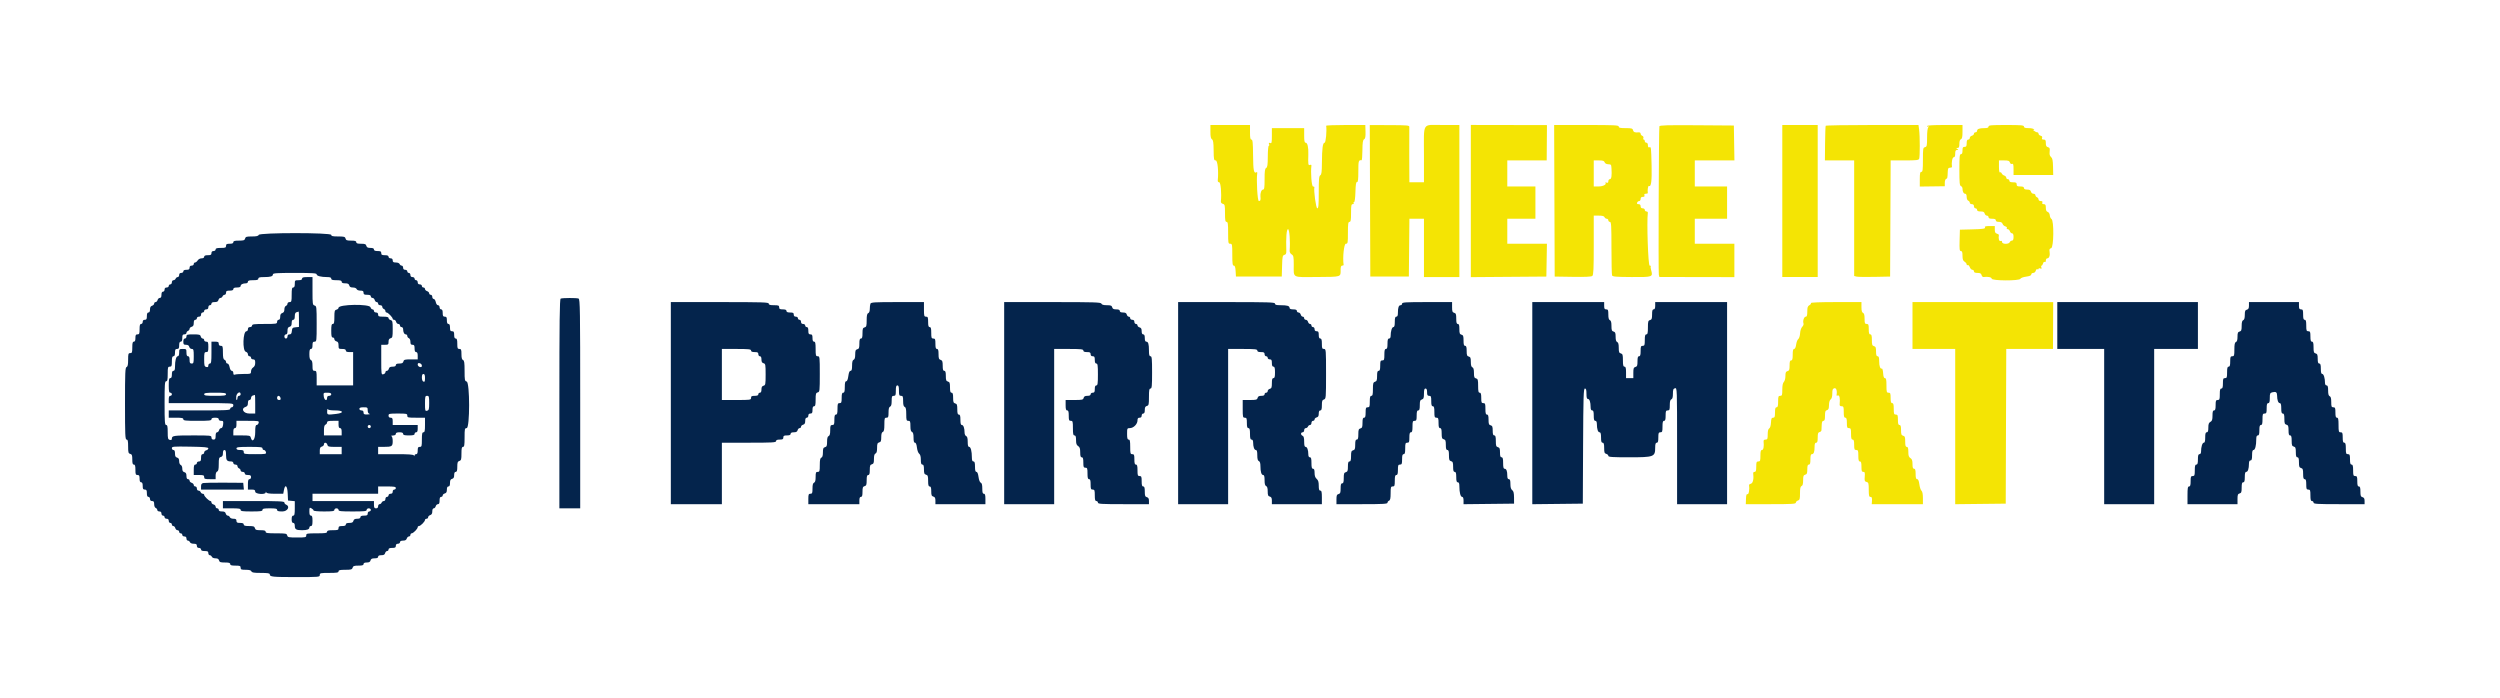 <svg id="svg" version="1.1" xmlns="http://www.w3.org/2000/svg" xmlns:xlink="http://www.w3.org/1999/xlink" width="400" height="111.722" viewBox="0, 0, 400,111.722"><g id="svgg"><path id="path0" d="M193.667 21.075 C 193.667 21.855,193.735 22.188,193.915 22.289 C 194.107 22.397,194.168 22.799,194.181 24.047 C 194.196 25.523,194.226 25.667,194.516 25.667 C 194.815 25.667,194.992 27.402,194.842 28.875 C 194.825 29.041,194.925 29.167,195.073 29.167 C 195.315 29.167,195.472 30.960,195.340 32.221 C 195.321 32.404,195.445 32.560,195.654 32.615 C 195.969 32.698,196.000 32.829,196.000 34.103 C 196.000 35.234,196.048 35.500,196.250 35.500 C 196.456 35.500,196.500 35.806,196.500 37.250 C 196.500 38.889,196.521 39.000,196.833 39.000 C 197.146 39.000,197.167 39.111,197.167 40.750 C 197.167 42.166,197.213 42.500,197.408 42.500 C 197.582 42.500,197.663 42.746,197.700 43.375 L 197.750 44.250 201.417 44.250 L 205.083 44.250 205.131 42.560 C 205.173 41.045,205.212 40.860,205.503 40.784 C 205.749 40.720,205.824 40.564,205.809 40.141 C 205.738 38.004,205.843 36.667,206.083 36.667 C 206.316 36.667,206.461 38.612,206.341 40.117 C 206.324 40.330,206.456 40.574,206.656 40.699 C 206.961 40.889,207.000 41.079,207.000 42.360 C 207.000 44.537,206.646 44.353,210.760 44.321 C 214.690 44.291,214.500 44.350,214.500 43.153 C 214.500 42.684,214.570 42.500,214.750 42.500 C 214.888 42.500,214.991 42.444,214.980 42.375 C 214.802 41.245,215.037 39.000,215.333 39.000 C 215.646 39.000,215.667 38.889,215.667 37.250 C 215.667 35.806,215.710 35.500,215.917 35.500 C 216.119 35.500,216.167 35.231,216.167 34.083 C 216.167 32.911,216.212 32.667,216.427 32.667 C 216.569 32.667,216.640 32.592,216.583 32.500 C 216.527 32.408,216.557 32.333,216.651 32.333 C 216.752 32.333,216.841 31.674,216.869 30.708 C 216.904 29.517,216.972 29.094,217.125 29.125 C 217.281 29.156,217.333 28.728,217.333 27.417 C 217.333 25.718,217.375 25.577,217.859 25.642 C 217.920 25.650,217.977 24.930,217.986 24.042 C 217.999 22.783,218.059 22.397,218.257 22.286 C 218.448 22.179,218.503 21.881,218.481 21.072 L 218.452 20.000 215.309 20.000 C 213.581 20.000,212.176 20.056,212.186 20.125 C 212.310 20.908,212.132 22.833,211.936 22.833 C 211.639 22.833,211.522 23.721,211.507 26.078 C 211.498 27.513,211.442 27.936,211.248 28.045 C 211.045 28.158,211.000 28.653,211.000 30.758 C 211.000 32.860,210.957 33.333,210.766 33.333 C 210.561 33.333,210.169 30.480,210.301 29.958 C 210.319 29.890,210.221 29.833,210.083 29.833 C 209.858 29.833,209.681 27.558,209.826 26.519 C 209.847 26.372,209.763 26.325,209.596 26.389 C 209.310 26.498,209.283 26.323,209.331 24.704 C 209.366 23.560,209.200 22.833,208.903 22.833 C 208.721 22.833,208.667 22.564,208.667 21.667 L 208.667 20.500 206.083 20.500 L 203.500 20.500 203.500 21.745 C 203.500 22.840,203.467 22.977,203.221 22.883 C 203.010 22.801,202.968 22.843,203.049 23.054 C 203.108 23.208,203.088 23.333,203.005 23.333 C 202.922 23.333,202.851 24.098,202.848 25.033 C 202.843 26.378,202.789 26.762,202.587 26.874 C 202.386 26.987,202.333 27.362,202.333 28.675 C 202.333 30.028,202.288 30.333,202.087 30.333 C 201.830 30.333,201.616 30.905,201.672 31.440 C 201.731 31.996,201.671 32.167,201.417 32.167 C 201.194 32.167,201.002 28.831,201.158 27.692 C 201.175 27.568,201.124 27.507,201.045 27.556 C 200.617 27.820,200.513 27.317,200.491 24.870 C 200.473 22.812,200.424 22.333,200.234 22.333 C 200.055 22.333,200.000 22.058,200.000 21.167 L 200.000 20.000 196.833 20.000 L 193.667 20.000 193.667 21.075 M219.207 32.129 L 219.250 44.250 222.333 44.250 L 225.417 44.250 225.461 39.625 L 225.505 35.000 226.669 35.000 L 227.833 35.000 227.833 39.667 L 227.833 44.333 230.667 44.333 L 233.500 44.333 233.500 32.167 L 233.500 20.000 230.768 20.000 C 227.471 20.000,227.833 19.402,227.833 24.847 L 227.833 29.167 226.667 29.167 L 225.500 29.167 225.481 24.875 C 225.470 22.515,225.474 20.459,225.489 20.307 C 225.513 20.058,225.196 20.029,222.340 20.019 L 219.164 20.009 219.207 32.129 M235.333 32.168 L 235.333 44.343 241.375 44.297 L 247.417 44.250 247.463 41.625 L 247.508 39.000 244.338 39.000 L 241.167 39.000 241.167 37.000 L 241.167 35.000 243.417 35.000 L 245.667 35.000 245.667 32.417 L 245.667 29.833 243.417 29.833 L 241.167 29.833 241.167 27.750 L 241.167 25.667 244.319 25.667 L 247.471 25.667 247.492 22.841 L 247.513 20.016 241.423 20.004 L 235.333 19.993 235.333 32.168 M248.707 32.125 L 248.750 44.250 251.645 44.296 C 253.638 44.327,254.611 44.282,254.770 44.150 C 254.956 43.996,255.000 43.050,255.000 39.230 L 255.000 34.500 255.816 34.500 C 256.387 34.500,256.660 34.575,256.727 34.750 C 256.780 34.887,256.938 35.000,257.078 35.000 C 257.218 35.000,257.333 35.112,257.333 35.250 C 257.333 35.387,257.446 35.500,257.583 35.500 C 257.799 35.500,257.833 36.073,257.833 39.653 C 257.833 41.937,257.877 43.919,257.930 44.057 C 258.010 44.267,258.524 44.311,261.076 44.326 C 264.468 44.345,264.501 44.333,264.168 43.172 C 264.092 42.908,264.074 42.649,264.126 42.596 C 264.179 42.543,264.097 42.500,263.944 42.500 C 263.703 42.500,263.463 35.515,263.654 34.042 C 263.669 33.927,263.565 33.833,263.424 33.833 C 263.282 33.833,263.167 33.721,263.167 33.583 C 263.167 33.444,263.019 33.333,262.833 33.333 C 262.611 33.333,262.500 33.222,262.500 33.000 C 262.500 32.780,262.389 32.667,262.172 32.667 C 261.949 32.667,261.874 32.587,261.940 32.417 C 261.992 32.279,262.140 32.167,262.268 32.167 C 262.396 32.167,262.500 32.017,262.500 31.833 C 262.500 31.605,262.611 31.500,262.851 31.500 C 263.095 31.500,263.173 31.423,263.106 31.250 C 263.041 31.080,263.115 31.000,263.339 31.000 C 263.519 31.000,263.658 30.944,263.647 30.875 C 263.572 30.399,263.694 29.664,263.834 29.750 C 264.183 29.966,264.316 28.931,264.255 26.467 C 264.182 23.485,264.179 23.460,263.889 23.571 C 263.741 23.628,263.667 23.519,263.667 23.245 C 263.667 22.990,263.571 22.833,263.417 22.833 C 263.279 22.833,263.167 22.721,263.167 22.583 C 263.167 22.446,263.094 22.333,263.005 22.333 C 262.916 22.333,262.887 22.221,262.939 22.085 C 262.994 21.943,262.920 21.792,262.767 21.734 C 262.620 21.677,262.500 21.522,262.500 21.388 C 262.500 21.255,262.369 21.159,262.208 21.175 C 261.593 21.238,261.369 21.155,261.285 20.833 C 261.209 20.543,261.058 20.500,260.099 20.500 C 259.233 20.500,259.000 20.447,259.000 20.250 C 259.000 20.033,258.315 20.000,253.832 20.000 L 248.664 20.000 248.707 32.125 M265.503 20.206 C 265.409 20.589,265.321 43.576,265.413 43.951 L 265.503 44.318 271.501 44.329 L 277.500 44.340 277.500 41.670 L 277.500 39.000 274.333 39.000 L 271.167 39.000 271.167 37.000 L 271.167 35.000 273.750 35.000 L 276.333 35.000 276.333 32.417 L 276.333 29.833 273.750 29.833 L 271.167 29.833 271.167 27.750 L 271.167 25.667 274.337 25.667 L 277.508 25.667 277.462 22.875 L 277.417 20.083 271.486 20.040 C 266.820 20.005,265.544 20.041,265.503 20.206 M285.167 32.158 L 285.167 44.316 288.000 44.316 L 290.833 44.316 290.833 32.158 L 290.833 20.000 288.000 20.000 L 285.167 20.000 285.167 32.158 M292.112 20.125 C 292.071 20.194,292.026 21.469,292.011 22.958 L 291.985 25.667 294.326 25.667 L 296.667 25.667 296.667 34.913 L 296.667 44.160 297.050 44.257 C 297.261 44.310,298.555 44.330,299.925 44.301 L 302.417 44.250 302.460 34.958 L 302.503 25.667 304.734 25.667 C 306.614 25.667,306.980 25.625,307.066 25.403 C 307.199 25.055,307.196 21.757,307.061 20.773 L 306.955 20.000 299.571 20.000 C 295.509 20.000,292.153 20.056,292.112 20.125 M308.333 20.177 C 308.333 20.274,308.427 20.300,308.542 20.235 C 308.708 20.141,308.708 20.163,308.542 20.342 C 308.408 20.486,308.333 21.087,308.333 22.014 C 308.333 23.321,308.301 23.470,308.000 23.548 C 307.691 23.629,307.667 23.776,307.667 25.568 C 307.667 27.174,307.625 27.500,307.417 27.500 C 307.218 27.500,307.167 27.742,307.167 28.674 L 307.167 29.849 309.167 29.823 L 311.167 29.797 311.167 29.246 C 311.167 28.942,311.260 28.663,311.374 28.625 C 311.588 28.554,311.599 28.510,311.641 27.458 C 311.662 26.953,311.730 26.833,312.000 26.833 C 312.183 26.833,312.324 26.777,312.314 26.708 C 312.210 26.055,312.366 25.167,312.583 25.167 C 312.758 25.167,312.833 24.991,312.833 24.583 C 312.833 24.140,312.903 23.999,313.125 23.997 C 313.374 23.995,313.380 23.971,313.167 23.833 C 312.953 23.695,312.959 23.671,313.208 23.669 C 313.436 23.667,313.500 23.524,313.500 23.018 C 313.500 22.595,313.587 22.336,313.750 22.273 C 313.937 22.201,314.000 21.902,314.000 21.089 L 314.000 20.000 311.167 20.000 C 309.284 20.000,308.333 20.059,308.333 20.177 M318.167 20.250 C 318.167 20.430,317.983 20.500,317.514 20.500 C 316.699 20.500,316.333 20.635,316.333 20.934 C 316.333 21.062,316.221 21.167,316.083 21.167 C 315.946 21.167,315.833 21.270,315.833 21.397 C 315.833 21.524,315.683 21.667,315.500 21.715 C 315.317 21.763,315.167 21.922,315.167 22.068 C 315.167 22.214,315.054 22.333,314.917 22.333 C 314.742 22.333,314.667 22.509,314.667 22.917 C 314.667 23.389,314.603 23.500,314.333 23.500 C 314.063 23.500,314.000 23.611,314.000 24.083 C 314.000 24.491,313.925 24.667,313.750 24.667 C 313.539 24.667,313.500 25.056,313.500 27.172 C 313.500 29.245,313.543 29.694,313.750 29.773 C 313.887 29.826,314.000 30.005,314.000 30.171 C 314.000 30.651,314.183 31.000,314.434 31.000 C 314.582 31.000,314.667 31.184,314.667 31.505 C 314.667 31.801,314.771 32.050,314.917 32.106 C 315.054 32.159,315.167 32.307,315.167 32.434 C 315.167 32.562,315.317 32.667,315.500 32.667 C 315.722 32.667,315.833 32.778,315.833 33.000 C 315.833 33.185,315.944 33.333,316.083 33.333 C 316.221 33.333,316.333 33.446,316.333 33.583 C 316.333 33.756,316.507 33.833,316.897 33.833 C 317.321 33.833,317.483 33.916,317.548 34.167 C 317.596 34.350,317.755 34.500,317.901 34.500 C 318.047 34.500,318.167 34.612,318.167 34.750 C 318.167 34.925,318.343 35.000,318.750 35.000 C 319.157 35.000,319.333 35.075,319.333 35.250 C 319.333 35.415,319.499 35.500,319.822 35.500 C 320.155 35.500,320.343 35.600,320.411 35.815 C 320.466 35.989,320.666 36.171,320.856 36.221 C 321.045 36.270,321.151 36.391,321.090 36.489 C 321.030 36.587,321.092 36.667,321.229 36.667 C 321.366 36.667,321.525 36.817,321.583 37.000 C 321.642 37.183,321.797 37.333,321.928 37.333 C 322.090 37.333,322.167 37.521,322.167 37.917 C 322.167 38.329,322.092 38.500,321.911 38.500 C 321.771 38.500,321.613 38.612,321.560 38.750 C 321.423 39.108,320.333 39.092,320.333 38.732 C 320.333 38.563,320.242 38.500,320.083 38.560 C 319.856 38.648,319.721 38.164,319.818 37.611 C 319.832 37.534,319.691 37.432,319.505 37.383 C 319.249 37.316,319.167 37.157,319.167 36.731 L 319.167 36.167 318.323 36.167 C 317.800 36.167,317.520 36.230,317.584 36.335 C 317.745 36.594,317.394 36.654,315.417 36.704 L 313.583 36.750 313.536 38.458 C 313.496 39.904,313.528 40.167,313.744 40.167 C 313.936 40.167,314.000 40.353,314.000 40.915 C 314.000 41.483,314.080 41.714,314.333 41.872 C 314.517 41.987,314.667 42.179,314.667 42.300 C 314.667 42.421,314.742 42.473,314.834 42.416 C 314.925 42.360,315.074 42.505,315.163 42.740 C 315.252 42.975,315.439 43.167,315.579 43.167 C 315.719 43.167,315.833 43.279,315.833 43.417 C 315.833 43.590,316.007 43.667,316.397 43.667 C 316.827 43.667,316.983 43.749,317.051 44.010 C 317.100 44.199,317.240 44.340,317.362 44.324 C 318.052 44.230,318.667 44.353,318.667 44.583 C 318.667 44.938,323.129 44.958,323.265 44.603 C 323.315 44.475,323.716 44.326,324.177 44.264 C 324.739 44.190,325.000 44.078,325.000 43.911 C 325.000 43.777,325.141 43.667,325.314 43.667 C 325.493 43.667,325.667 43.516,325.719 43.317 C 325.770 43.124,325.891 43.016,325.989 43.076 C 326.087 43.137,326.167 43.109,326.167 43.015 C 326.167 42.921,326.292 42.892,326.446 42.951 C 326.657 43.032,326.699 42.990,326.617 42.779 C 326.559 42.626,326.574 42.500,326.652 42.500 C 326.731 42.500,326.836 42.342,326.886 42.150 C 326.936 41.957,327.057 41.849,327.155 41.910 C 327.260 41.974,327.333 41.877,327.333 41.677 C 327.333 41.488,327.441 41.333,327.572 41.333 C 327.873 41.333,328.037 40.835,327.931 40.248 C 327.867 39.900,327.924 39.778,328.181 39.711 C 328.608 39.600,328.658 35.272,328.235 35.035 C 328.107 34.963,327.985 34.701,327.965 34.452 C 327.943 34.187,327.804 33.960,327.630 33.905 C 327.421 33.839,327.333 33.641,327.333 33.239 C 327.333 32.781,327.268 32.667,327.005 32.667 C 326.782 32.667,326.708 32.587,326.773 32.417 C 326.840 32.243,326.762 32.167,326.518 32.167 C 326.314 32.167,326.167 32.060,326.167 31.911 C 326.167 31.771,326.054 31.613,325.917 31.560 C 325.779 31.508,325.667 31.360,325.667 31.232 C 325.667 31.104,325.525 31.000,325.353 31.000 C 325.179 31.000,325.000 30.851,324.952 30.667 C 324.888 30.424,324.724 30.333,324.349 30.333 C 324.002 30.333,323.833 30.252,323.833 30.083 C 323.833 29.909,323.657 29.833,323.250 29.833 C 322.778 29.833,322.667 29.770,322.667 29.500 C 322.667 29.230,322.556 29.167,322.083 29.167 C 321.676 29.167,321.500 29.091,321.500 28.917 C 321.500 28.779,321.387 28.667,321.250 28.667 C 321.112 28.667,321.000 28.559,321.000 28.428 C 321.000 28.297,320.857 28.144,320.682 28.088 C 320.507 28.033,320.320 27.873,320.267 27.733 C 320.213 27.593,320.093 27.526,320.001 27.583 C 319.896 27.648,319.833 27.312,319.833 26.677 L 319.833 25.667 320.655 25.667 C 321.324 25.667,321.497 25.727,321.581 25.991 C 321.643 26.188,321.779 26.280,321.925 26.224 C 322.118 26.150,322.167 26.318,322.167 27.066 L 322.167 28.000 325.340 28.000 L 328.513 28.000 328.485 26.685 C 328.463 25.665,328.392 25.315,328.166 25.121 C 327.957 24.943,327.894 24.698,327.943 24.255 C 327.999 23.744,327.953 23.623,327.672 23.550 C 327.416 23.483,327.333 23.324,327.333 22.897 C 327.333 22.435,327.270 22.333,326.982 22.333 C 326.729 22.333,326.660 22.259,326.733 22.068 C 326.801 21.891,326.724 21.773,326.501 21.715 C 326.317 21.667,326.167 21.524,326.167 21.397 C 326.167 21.270,326.069 21.167,325.949 21.167 C 325.829 21.167,325.585 21.049,325.407 20.904 C 325.229 20.760,325.189 20.697,325.317 20.763 C 325.471 20.843,325.511 20.819,325.433 20.692 C 325.367 20.587,324.981 20.500,324.573 20.500 C 324.027 20.500,323.833 20.435,323.833 20.250 C 323.833 20.038,323.407 20.000,321.000 20.000 C 318.593 20.000,318.167 20.038,318.167 20.250 M256.737 25.958 C 256.790 26.126,257.012 26.260,257.259 26.275 C 257.792 26.305,257.794 26.308,257.835 26.917 C 257.915 28.102,257.833 28.667,257.583 28.667 C 257.446 28.667,257.333 28.814,257.333 28.995 C 257.333 29.236,257.256 29.295,257.042 29.218 C 256.881 29.161,256.803 29.172,256.867 29.243 C 257.108 29.510,256.501 29.833,255.762 29.833 L 255.000 29.833 255.000 27.750 L 255.000 25.667 255.822 25.667 C 256.459 25.667,256.665 25.733,256.737 25.958 M289.745 48.492 C 289.799 48.579,289.691 48.731,289.505 48.831 C 289.235 48.975,289.167 49.178,289.167 49.839 C 289.167 50.459,289.105 50.667,288.920 50.667 C 288.644 50.667,288.412 51.364,288.560 51.748 C 288.612 51.885,288.522 52.129,288.358 52.290 C 288.181 52.465,288.042 52.884,288.015 53.326 C 287.990 53.742,287.861 54.148,287.724 54.249 C 287.589 54.347,287.435 54.744,287.384 55.131 C 287.325 55.568,287.203 55.833,287.061 55.833 C 286.896 55.833,286.833 56.085,286.833 56.750 C 286.833 57.454,286.775 57.667,286.583 57.667 C 286.395 57.667,286.333 57.868,286.333 58.481 C 286.333 59.154,286.276 59.309,286.000 59.382 C 285.734 59.451,285.667 59.609,285.667 60.163 C 285.667 60.558,285.559 60.965,285.417 61.107 C 285.251 61.273,285.167 61.689,285.167 62.345 C 285.167 63.222,285.129 63.333,284.833 63.333 C 284.540 63.333,284.500 63.444,284.500 64.250 C 284.500 64.954,284.442 65.167,284.250 65.167 C 284.061 65.167,284.000 65.370,284.000 66.000 C 284.000 66.694,283.949 66.833,283.698 66.833 C 283.454 66.833,283.388 66.987,283.355 67.624 C 283.330 68.103,283.219 68.467,283.074 68.549 C 282.915 68.638,282.833 68.963,282.833 69.508 C 282.833 70.231,282.791 70.333,282.490 70.333 C 282.262 70.333,282.156 70.432,282.175 70.625 C 282.259 71.442,282.154 72.000,281.917 72.000 C 281.725 72.000,281.667 72.213,281.667 72.917 C 281.667 73.722,281.626 73.833,281.333 73.833 C 281.044 73.833,281.000 73.944,281.000 74.667 C 281.000 75.307,280.940 75.500,280.743 75.500 C 280.601 75.500,280.498 75.594,280.512 75.708 C 280.627 76.592,280.479 77.300,280.162 77.383 C 279.976 77.432,279.835 77.534,279.848 77.611 C 279.957 78.228,279.807 79.146,279.610 79.071 C 279.444 79.007,279.379 79.200,279.357 79.826 L 279.327 80.667 283.330 80.667 C 286.694 80.667,287.333 80.629,287.333 80.428 C 287.333 80.297,287.483 80.142,287.667 80.083 C 287.954 79.992,288.000 79.831,288.000 78.923 C 288.000 78.140,288.064 77.844,288.250 77.773 C 288.425 77.706,288.500 77.432,288.500 76.858 C 288.500 76.179,288.557 76.024,288.833 75.952 C 289.106 75.880,289.167 75.724,289.167 75.099 C 289.167 74.530,289.231 74.333,289.417 74.333 C 289.606 74.333,289.667 74.130,289.667 73.500 C 289.667 72.899,289.731 72.667,289.899 72.667 C 290.199 72.667,290.333 72.301,290.333 71.486 C 290.333 71.017,290.404 70.833,290.583 70.833 C 290.772 70.833,290.833 70.631,290.833 70.012 C 290.833 69.363,290.894 69.179,291.125 69.135 C 291.285 69.104,291.424 68.967,291.433 68.831 C 291.442 68.695,291.461 68.302,291.475 67.958 C 291.492 67.525,291.577 67.333,291.750 67.333 C 291.938 67.333,292.000 67.132,292.000 66.519 C 292.000 65.863,292.061 65.690,292.313 65.624 C 292.557 65.560,292.629 65.381,292.637 64.818 C 292.643 64.363,292.744 64.023,292.907 63.903 C 293.076 63.780,293.167 63.450,293.167 62.959 C 293.167 62.346,293.229 62.189,293.500 62.118 C 293.813 62.036,293.971 62.543,293.846 63.229 C 293.832 63.309,293.935 63.330,294.077 63.276 C 294.326 63.180,294.437 63.778,294.342 64.708 C 294.322 64.901,294.429 65.000,294.656 65.000 C 294.962 65.000,295.000 65.102,295.000 65.917 C 295.000 66.620,295.058 66.833,295.250 66.833 C 295.439 66.833,295.500 67.037,295.500 67.667 C 295.500 68.389,295.544 68.500,295.833 68.500 C 296.126 68.500,296.167 68.611,296.167 69.417 C 296.167 70.120,296.225 70.333,296.417 70.333 C 296.606 70.333,296.667 70.537,296.667 71.167 C 296.667 71.889,296.711 72.000,297.000 72.000 C 297.293 72.000,297.333 72.111,297.333 72.917 C 297.333 73.620,297.391 73.833,297.583 73.833 C 297.772 73.833,297.833 74.037,297.833 74.667 C 297.833 75.351,297.886 75.500,298.126 75.500 C 298.372 75.500,298.409 75.623,298.359 76.261 C 298.306 76.921,298.345 77.034,298.649 77.114 C 298.963 77.196,299.000 77.326,299.000 78.353 C 299.000 79.261,299.052 79.500,299.250 79.500 C 299.509 79.500,299.558 79.653,299.507 80.292 L 299.476 80.667 303.571 80.667 L 307.667 80.667 307.667 79.687 C 307.667 79.060,307.584 78.639,307.438 78.517 C 307.312 78.413,307.159 77.954,307.099 77.497 C 307.023 76.929,306.911 76.667,306.744 76.667 C 306.562 76.667,306.500 76.454,306.500 75.833 C 306.500 75.204,306.439 75.000,306.250 75.000 C 306.065 75.000,306.000 74.806,306.000 74.251 C 306.000 73.683,305.920 73.453,305.667 73.295 C 305.409 73.134,305.333 72.906,305.333 72.293 C 305.333 71.699,305.271 71.500,305.083 71.500 C 304.894 71.500,304.833 71.295,304.833 70.651 C 304.833 69.942,304.778 69.788,304.500 69.715 C 304.224 69.643,304.167 69.488,304.167 68.814 C 304.167 68.202,304.105 68.000,303.917 68.000 C 303.728 68.000,303.667 67.796,303.667 67.167 C 303.667 66.444,303.622 66.333,303.333 66.333 C 303.040 66.333,303.000 66.222,303.000 65.417 C 303.000 64.713,302.942 64.500,302.750 64.500 C 302.561 64.500,302.500 64.296,302.500 63.667 C 302.500 62.944,302.456 62.833,302.167 62.833 C 301.865 62.833,301.833 62.722,301.833 61.667 C 301.833 60.760,301.780 60.500,301.592 60.500 C 301.423 60.500,301.336 60.264,301.301 59.708 C 301.273 59.273,301.183 58.942,301.102 58.973 C 300.842 59.071,300.672 58.607,300.669 57.792 C 300.667 57.200,300.603 57.000,300.417 57.000 C 300.231 57.000,300.167 56.804,300.167 56.234 C 300.167 55.609,300.106 55.453,299.833 55.382 C 299.552 55.308,299.500 55.154,299.500 54.397 C 299.500 53.711,299.441 53.500,299.250 53.500 C 299.061 53.500,299.000 53.296,299.000 52.667 C 299.000 51.944,298.956 51.833,298.667 51.833 C 298.378 51.833,298.333 51.722,298.333 50.995 C 298.333 50.403,298.260 50.128,298.083 50.060 C 297.908 49.993,297.833 49.720,297.833 49.149 L 297.833 48.333 293.740 48.333 C 291.198 48.333,289.684 48.393,289.745 48.492 M306.000 52.081 L 306.000 55.833 309.417 55.833 L 312.833 55.833 312.833 68.253 L 312.833 80.673 316.875 80.628 L 320.917 80.583 320.959 68.208 L 321.002 55.833 324.740 55.833 L 328.477 55.833 328.494 52.088 L 328.510 48.342 317.255 48.336 L 306.000 48.329 306.000 52.081 " stroke="none" fill="#f4e404" fill-rule="evenodd"></path><path id="path1" d="M41.394 37.583 C 41.323 37.767,41.033 37.833,40.300 37.833 C 39.442 37.833,39.290 37.880,39.215 38.167 C 39.141 38.448,38.988 38.500,38.231 38.500 C 37.544 38.500,37.333 38.559,37.333 38.750 C 37.333 38.925,37.157 39.000,36.750 39.000 C 36.278 39.000,36.167 39.063,36.167 39.333 C 36.167 39.622,36.056 39.667,35.333 39.667 C 34.704 39.667,34.500 39.728,34.500 39.917 C 34.500 40.056,34.352 40.167,34.167 40.167 C 33.944 40.167,33.833 40.278,33.833 40.500 C 33.833 40.770,33.722 40.833,33.250 40.833 C 32.843 40.833,32.667 40.909,32.667 41.083 C 32.667 41.239,32.509 41.333,32.251 41.333 C 32.017 41.333,31.746 41.478,31.628 41.667 C 31.513 41.850,31.325 42.000,31.210 42.000 C 31.094 42.000,31.000 42.112,31.000 42.250 C 31.000 42.389,30.852 42.500,30.667 42.500 C 30.444 42.500,30.333 42.611,30.333 42.833 C 30.333 43.093,30.222 43.167,29.833 43.167 C 29.500 43.167,29.333 43.250,29.333 43.417 C 29.333 43.556,29.185 43.667,29.000 43.667 C 28.778 43.667,28.667 43.778,28.667 44.000 C 28.667 44.183,28.562 44.333,28.434 44.333 C 28.307 44.333,28.159 44.446,28.106 44.583 C 28.054 44.721,27.896 44.833,27.755 44.833 C 27.611 44.833,27.500 44.978,27.500 45.167 C 27.500 45.352,27.389 45.500,27.250 45.500 C 27.113 45.500,27.000 45.612,27.000 45.750 C 27.000 45.889,26.852 46.000,26.667 46.000 C 26.444 46.000,26.333 46.111,26.333 46.333 C 26.333 46.519,26.222 46.667,26.083 46.667 C 25.917 46.667,25.833 46.833,25.833 47.167 C 25.833 47.513,25.752 47.667,25.568 47.667 C 25.422 47.667,25.263 47.817,25.215 48.000 C 25.167 48.183,25.024 48.333,24.897 48.333 C 24.770 48.333,24.667 48.441,24.667 48.572 C 24.667 48.703,24.517 48.858,24.333 48.917 C 24.100 48.991,24.000 49.169,24.000 49.511 C 24.000 49.835,23.915 50.000,23.750 50.000 C 23.575 50.000,23.500 50.176,23.500 50.583 C 23.500 51.056,23.437 51.167,23.167 51.167 C 22.944 51.167,22.833 51.278,22.833 51.500 C 22.833 51.685,22.722 51.833,22.583 51.833 C 22.394 51.833,22.333 52.037,22.333 52.667 C 22.333 53.389,22.289 53.500,22.000 53.500 C 21.730 53.500,21.667 53.611,21.667 54.083 C 21.667 54.491,21.591 54.667,21.417 54.667 C 21.225 54.667,21.167 54.880,21.167 55.583 C 21.167 56.389,21.126 56.500,20.833 56.500 C 20.535 56.500,20.500 56.611,20.500 57.566 C 20.500 58.359,20.436 58.656,20.250 58.727 C 20.034 58.810,20.000 59.616,20.000 64.578 C 20.000 69.583,20.033 70.333,20.250 70.333 C 20.447 70.333,20.500 70.567,20.500 71.432 C 20.500 72.391,20.543 72.542,20.833 72.618 C 21.109 72.691,21.167 72.846,21.167 73.519 C 21.167 74.132,21.229 74.333,21.417 74.333 C 21.606 74.333,21.667 74.537,21.667 75.167 C 21.667 75.889,21.711 76.000,22.000 76.000 C 22.270 76.000,22.333 76.111,22.333 76.583 C 22.333 76.991,22.409 77.167,22.583 77.167 C 22.758 77.167,22.833 77.343,22.833 77.750 C 22.833 78.222,22.897 78.333,23.167 78.333 C 23.437 78.333,23.500 78.444,23.500 78.917 C 23.500 79.324,23.575 79.500,23.750 79.500 C 23.889 79.500,24.000 79.648,24.000 79.833 C 24.000 80.056,24.111 80.167,24.333 80.167 C 24.593 80.167,24.667 80.278,24.667 80.672 C 24.667 80.967,24.771 81.217,24.917 81.273 C 25.054 81.326,25.167 81.473,25.167 81.601 C 25.167 81.729,25.317 81.833,25.500 81.833 C 25.722 81.833,25.833 81.944,25.833 82.167 C 25.833 82.352,25.944 82.500,26.083 82.500 C 26.221 82.500,26.333 82.612,26.333 82.750 C 26.333 82.889,26.481 83.000,26.667 83.000 C 26.889 83.000,27.000 83.111,27.000 83.333 C 27.000 83.519,27.111 83.667,27.250 83.667 C 27.387 83.667,27.500 83.779,27.500 83.917 C 27.500 84.054,27.604 84.167,27.731 84.167 C 27.857 84.167,28.000 84.317,28.048 84.500 C 28.096 84.683,28.255 84.833,28.401 84.833 C 28.547 84.833,28.667 84.946,28.667 85.083 C 28.667 85.221,28.779 85.333,28.917 85.333 C 29.054 85.333,29.167 85.446,29.167 85.583 C 29.167 85.722,29.315 85.833,29.500 85.833 C 29.722 85.833,29.833 85.944,29.833 86.167 C 29.833 86.350,29.938 86.500,30.066 86.500 C 30.193 86.500,30.341 86.612,30.394 86.750 C 30.450 86.896,30.699 87.000,30.995 87.000 C 31.389 87.000,31.500 87.073,31.500 87.333 C 31.500 87.556,31.611 87.667,31.833 87.667 C 32.019 87.667,32.167 87.778,32.167 87.917 C 32.167 88.091,32.343 88.167,32.750 88.167 C 33.222 88.167,33.333 88.230,33.333 88.500 C 33.333 88.683,33.438 88.833,33.566 88.833 C 33.693 88.833,33.841 88.946,33.894 89.083 C 33.949 89.226,34.197 89.333,34.475 89.333 C 34.821 89.333,34.986 89.430,35.048 89.667 C 35.121 89.945,35.276 90.000,35.984 90.000 C 36.628 90.000,36.833 90.060,36.833 90.250 C 36.833 90.439,37.037 90.500,37.667 90.500 C 38.389 90.500,38.500 90.544,38.500 90.833 C 38.500 91.121,38.611 91.167,39.316 91.167 C 39.887 91.167,40.160 91.242,40.227 91.417 C 40.302 91.612,40.635 91.667,41.745 91.667 C 42.849 91.667,43.167 91.719,43.167 91.899 C 43.167 92.292,43.572 92.333,47.430 92.333 C 51.056 92.333,51.167 92.323,51.167 92.000 C 51.167 91.691,51.278 91.667,52.667 91.667 C 53.889 91.667,54.167 91.620,54.167 91.417 C 54.167 91.220,54.397 91.167,55.239 91.167 C 56.164 91.167,56.325 91.121,56.417 90.833 C 56.504 90.559,56.669 90.500,57.345 90.500 C 57.964 90.500,58.167 90.438,58.167 90.250 C 58.167 90.082,58.335 90.000,58.682 90.000 C 59.058 90.000,59.222 89.909,59.285 89.667 C 59.351 89.416,59.512 89.333,59.936 89.333 C 60.326 89.333,60.500 89.256,60.500 89.083 C 60.500 88.915,60.668 88.833,61.016 88.833 C 61.391 88.833,61.555 88.743,61.618 88.500 C 61.666 88.317,61.809 88.167,61.936 88.167 C 62.063 88.167,62.167 88.054,62.167 87.917 C 62.167 87.742,62.343 87.667,62.750 87.667 C 63.222 87.667,63.333 87.603,63.333 87.333 C 63.333 87.111,63.444 87.000,63.667 87.000 C 63.852 87.000,64.000 86.889,64.000 86.750 C 64.000 86.585,64.165 86.500,64.489 86.500 C 64.831 86.500,65.009 86.400,65.083 86.167 C 65.142 85.983,65.297 85.833,65.428 85.833 C 65.559 85.833,65.667 85.721,65.667 85.583 C 65.667 85.446,65.760 85.332,65.875 85.330 C 66.129 85.327,66.833 84.608,66.833 84.352 C 66.833 84.250,66.927 84.165,67.042 84.164 C 67.296 84.160,68.000 83.441,68.000 83.185 C 68.000 83.083,68.112 83.000,68.250 83.000 C 68.387 83.000,68.500 82.893,68.500 82.761 C 68.500 82.630,68.650 82.475,68.833 82.417 C 69.067 82.343,69.167 82.164,69.167 81.822 C 69.167 81.517,69.253 81.333,69.397 81.333 C 69.524 81.333,69.667 81.183,69.715 81.000 C 69.763 80.817,69.922 80.667,70.068 80.667 C 70.260 80.667,70.333 80.506,70.333 80.083 C 70.333 79.676,70.409 79.500,70.583 79.500 C 70.721 79.500,70.833 79.396,70.833 79.269 C 70.833 79.143,70.983 79.000,71.167 78.952 C 71.409 78.888,71.500 78.724,71.500 78.349 C 71.500 78.002,71.582 77.833,71.750 77.833 C 71.923 77.833,72.000 77.660,72.000 77.269 C 72.000 76.846,72.083 76.684,72.333 76.618 C 72.576 76.555,72.667 76.391,72.667 76.016 C 72.667 75.668,72.748 75.500,72.917 75.500 C 73.105 75.500,73.167 75.298,73.167 74.678 C 73.167 74.002,73.226 73.837,73.500 73.750 C 73.788 73.659,73.833 73.498,73.833 72.572 C 73.833 71.730,73.887 71.500,74.083 71.500 C 74.287 71.500,74.333 71.222,74.333 70.000 C 74.333 68.611,74.358 68.500,74.667 68.500 C 75.188 68.500,75.188 61.185,74.667 61.048 C 74.362 60.969,74.333 60.821,74.333 59.332 C 74.333 58.037,74.282 57.683,74.083 57.606 C 73.907 57.539,73.833 57.264,73.833 56.672 C 73.833 55.944,73.789 55.833,73.500 55.833 C 73.211 55.833,73.167 55.722,73.167 55.000 C 73.167 54.370,73.106 54.167,72.917 54.167 C 72.742 54.167,72.667 53.991,72.667 53.583 C 72.667 53.111,72.603 53.000,72.333 53.000 C 72.063 53.000,72.000 52.889,72.000 52.417 C 72.000 52.009,71.925 51.833,71.750 51.833 C 71.575 51.833,71.500 51.657,71.500 51.250 C 71.500 50.778,71.437 50.667,71.167 50.667 C 70.897 50.667,70.833 50.556,70.833 50.083 C 70.833 49.676,70.758 49.500,70.583 49.500 C 70.444 49.500,70.333 49.352,70.333 49.167 C 70.333 48.979,70.222 48.833,70.079 48.833 C 69.930 48.833,69.784 48.627,69.725 48.333 C 69.670 48.058,69.522 47.833,69.396 47.833 C 69.270 47.833,69.167 47.683,69.167 47.500 C 69.167 47.315,69.056 47.167,68.917 47.167 C 68.779 47.167,68.667 47.059,68.667 46.928 C 68.667 46.797,68.517 46.642,68.333 46.583 C 68.150 46.525,68.000 46.370,68.000 46.239 C 68.000 46.107,67.887 46.000,67.750 46.000 C 67.612 46.000,67.500 45.887,67.500 45.750 C 67.500 45.611,67.352 45.500,67.167 45.500 C 66.944 45.500,66.833 45.389,66.833 45.167 C 66.833 44.981,66.722 44.833,66.583 44.833 C 66.446 44.833,66.333 44.721,66.333 44.583 C 66.333 44.444,66.185 44.333,66.000 44.333 C 65.778 44.333,65.667 44.222,65.667 44.000 C 65.667 43.815,65.556 43.667,65.417 43.667 C 65.279 43.667,65.167 43.554,65.167 43.417 C 65.167 43.278,65.019 43.167,64.833 43.167 C 64.611 43.167,64.500 43.056,64.500 42.833 C 64.500 42.650,64.396 42.500,64.268 42.500 C 64.140 42.500,63.992 42.387,63.940 42.250 C 63.884 42.104,63.634 42.000,63.339 42.000 C 62.944 42.000,62.833 41.927,62.833 41.667 C 62.833 41.444,62.722 41.333,62.500 41.333 C 62.315 41.333,62.167 41.222,62.167 41.083 C 62.167 40.909,61.991 40.833,61.583 40.833 C 61.111 40.833,61.000 40.770,61.000 40.500 C 61.000 40.230,60.889 40.167,60.417 40.167 C 60.009 40.167,59.833 40.091,59.833 39.917 C 59.833 39.744,59.660 39.667,59.269 39.667 C 58.846 39.667,58.684 39.584,58.618 39.333 C 58.547 39.061,58.391 39.000,57.766 39.000 C 57.196 39.000,57.000 38.936,57.000 38.750 C 57.000 38.562,56.798 38.500,56.186 38.500 C 55.512 38.500,55.357 38.443,55.285 38.167 C 55.209 37.876,55.058 37.833,54.099 37.833 C 53.233 37.833,53.000 37.780,53.000 37.583 C 53.000 37.206,41.539 37.206,41.394 37.583 M50.667 43.896 C 50.667 44.151,51.371 44.333,52.354 44.333 C 52.817 44.333,53.000 44.404,53.000 44.583 C 53.000 44.772,53.204 44.833,53.833 44.833 C 54.463 44.833,54.667 44.894,54.667 45.083 C 54.667 45.256,54.840 45.333,55.231 45.333 C 55.654 45.333,55.816 45.416,55.882 45.667 C 55.944 45.906,56.109 46.000,56.467 46.000 C 56.755 46.000,57.005 46.105,57.060 46.250 C 57.116 46.396,57.366 46.500,57.661 46.500 C 58.056 46.500,58.167 46.573,58.167 46.833 C 58.167 47.103,58.278 47.167,58.750 47.167 C 59.157 47.167,59.333 47.242,59.333 47.417 C 59.333 47.554,59.453 47.667,59.599 47.667 C 59.745 47.667,59.904 47.817,59.952 48.000 C 60.000 48.183,60.143 48.333,60.269 48.333 C 60.396 48.333,60.500 48.446,60.500 48.583 C 60.500 48.722,60.648 48.833,60.833 48.833 C 61.022 48.833,61.167 48.944,61.167 49.089 C 61.167 49.229,61.279 49.387,61.417 49.440 C 61.554 49.492,61.667 49.640,61.667 49.768 C 61.667 49.896,61.752 50.000,61.856 50.000 C 62.078 50.000,62.833 50.779,62.833 51.009 C 62.833 51.096,62.937 51.167,63.064 51.167 C 63.191 51.167,63.334 51.317,63.382 51.500 C 63.430 51.683,63.588 51.833,63.734 51.833 C 63.880 51.833,64.000 51.946,64.000 52.083 C 64.000 52.221,64.112 52.333,64.250 52.333 C 64.387 52.333,64.500 52.477,64.500 52.653 C 64.500 53.150,64.680 53.500,64.934 53.500 C 65.062 53.500,65.167 53.615,65.167 53.755 C 65.167 53.896,65.279 54.054,65.417 54.106 C 65.559 54.161,65.667 54.410,65.667 54.684 C 65.667 55.056,65.743 55.167,66.000 55.167 C 66.270 55.167,66.333 55.278,66.333 55.750 C 66.333 56.157,66.409 56.333,66.583 56.333 C 66.758 56.333,66.833 56.509,66.833 56.917 L 66.833 57.500 65.734 57.500 C 64.776 57.500,64.624 57.543,64.548 57.833 C 64.483 58.084,64.321 58.167,63.897 58.167 C 63.507 58.167,63.333 58.244,63.333 58.417 C 63.333 58.585,63.165 58.667,62.818 58.667 C 62.442 58.667,62.278 58.757,62.215 59.000 C 62.167 59.183,62.024 59.333,61.897 59.333 C 61.770 59.333,61.667 59.437,61.667 59.564 C 61.667 59.691,61.517 59.834,61.333 59.882 C 61.011 59.966,61.000 59.887,61.000 57.568 L 61.000 55.167 61.583 55.167 C 62.115 55.167,62.167 55.124,62.167 54.686 C 62.167 54.346,62.264 54.180,62.500 54.118 C 62.799 54.040,62.833 53.891,62.833 52.667 C 62.833 51.442,62.799 51.293,62.500 51.215 C 62.317 51.167,62.167 51.024,62.167 50.897 C 62.167 50.732,61.932 50.667,61.333 50.667 C 60.611 50.667,60.500 50.622,60.500 50.333 C 60.500 50.111,60.389 50.000,60.167 50.000 C 59.981 50.000,59.833 49.889,59.833 49.750 C 59.833 49.612,59.730 49.500,59.603 49.500 C 59.476 49.500,59.333 49.350,59.285 49.167 C 59.137 48.600,54.167 48.680,54.167 49.248 C 54.167 49.365,54.017 49.500,53.833 49.548 C 53.543 49.624,53.500 49.776,53.500 50.734 C 53.500 51.600,53.447 51.833,53.250 51.833 C 53.053 51.833,53.000 52.065,53.000 52.917 C 53.000 53.769,53.053 54.000,53.250 54.000 C 53.387 54.000,53.500 54.120,53.500 54.266 C 53.500 54.412,53.650 54.570,53.833 54.618 C 54.084 54.684,54.167 54.846,54.167 55.269 C 54.167 55.803,54.198 55.833,54.750 55.833 C 55.157 55.833,55.333 55.909,55.333 56.083 C 55.333 56.258,55.509 56.333,55.917 56.333 L 56.500 56.333 56.500 59.000 L 56.500 61.667 53.583 61.667 L 50.667 61.667 50.667 60.500 C 50.667 59.444,50.635 59.333,50.333 59.333 C 50.045 59.333,50.000 59.222,50.000 58.518 C 50.000 57.947,49.925 57.674,49.750 57.606 C 49.574 57.539,49.500 57.264,49.500 56.672 C 49.500 56.038,49.561 55.833,49.750 55.833 C 49.925 55.833,50.000 55.657,50.000 55.250 C 50.000 54.778,50.063 54.667,50.333 54.667 C 50.654 54.667,50.667 54.556,50.667 51.818 C 50.667 49.109,50.650 48.965,50.333 48.882 C 50.021 48.800,50.000 48.654,50.000 46.564 L 50.000 44.333 49.167 44.333 C 48.537 44.333,48.333 44.394,48.333 44.583 C 48.333 44.758,48.157 44.833,47.750 44.833 C 47.194 44.833,47.167 44.861,47.167 45.417 C 47.167 45.824,47.091 46.000,46.917 46.000 C 46.718 46.000,46.667 46.241,46.667 47.167 C 46.667 48.222,46.635 48.333,46.333 48.333 C 46.145 48.333,46.000 48.444,46.000 48.589 C 46.000 48.729,45.887 48.887,45.750 48.940 C 45.609 48.994,45.500 49.242,45.500 49.507 C 45.500 49.831,45.396 50.010,45.167 50.083 C 44.933 50.157,44.833 50.336,44.833 50.678 C 44.833 51.001,44.749 51.167,44.583 51.167 C 44.444 51.167,44.333 51.315,44.333 51.500 C 44.333 51.815,44.222 51.833,42.333 51.833 C 40.667 51.833,40.333 51.875,40.333 52.083 C 40.333 52.222,40.185 52.333,40.000 52.333 C 39.778 52.333,39.667 52.444,39.667 52.667 C 39.667 52.850,39.562 53.000,39.434 53.000 C 38.863 53.000,38.766 56.137,39.333 56.285 C 39.518 56.333,39.667 56.512,39.667 56.686 C 39.667 56.859,39.779 57.000,39.917 57.000 C 40.054 57.000,40.167 57.112,40.167 57.250 C 40.167 57.389,40.315 57.500,40.500 57.500 C 40.765 57.500,40.833 57.611,40.833 58.043 C 40.833 58.406,40.723 58.656,40.500 58.795 C 40.312 58.912,40.167 59.183,40.167 59.418 C 40.167 59.821,40.131 59.833,39.014 59.833 C 38.379 59.833,37.742 59.879,37.597 59.934 C 37.408 60.007,37.333 59.936,37.333 59.684 C 37.333 59.488,37.226 59.333,37.091 59.333 C 36.946 59.333,36.805 59.099,36.739 58.750 C 36.676 58.416,36.531 58.167,36.398 58.167 C 36.271 58.167,36.167 58.052,36.167 57.911 C 36.167 57.771,36.054 57.613,35.917 57.560 C 35.731 57.489,35.667 57.192,35.667 56.399 C 35.667 55.444,35.632 55.333,35.333 55.333 C 35.111 55.333,35.000 55.222,35.000 55.000 C 35.000 54.730,34.889 54.667,34.417 54.667 L 33.833 54.667 33.833 56.417 C 33.833 57.861,33.790 58.167,33.583 58.167 C 33.446 58.167,33.333 58.310,33.333 58.484 C 33.333 58.720,33.247 58.780,33.000 58.715 C 32.707 58.638,32.667 58.488,32.667 57.481 C 32.667 56.444,32.699 56.333,33.000 56.333 C 33.289 56.333,33.333 56.222,33.333 55.500 C 33.333 54.778,33.289 54.667,33.000 54.667 C 32.815 54.667,32.667 54.556,32.667 54.417 C 32.667 54.279,32.563 54.167,32.436 54.167 C 32.309 54.167,32.166 54.017,32.118 53.833 C 32.042 53.543,31.891 53.500,30.932 53.500 C 29.944 53.500,29.833 53.534,29.833 53.833 C 29.833 54.019,29.722 54.167,29.583 54.167 C 29.417 54.167,29.333 54.333,29.333 54.667 C 29.333 55.094,29.396 55.167,29.766 55.167 C 30.058 55.167,30.226 55.275,30.285 55.500 C 30.333 55.684,30.512 55.833,30.686 55.833 C 30.964 55.833,31.000 55.969,31.000 57.000 C 31.000 58.056,30.968 58.167,30.667 58.167 C 30.397 58.167,30.333 58.056,30.333 57.583 C 30.333 57.176,30.258 57.000,30.083 57.000 C 29.909 57.000,29.833 56.824,29.833 56.417 C 29.833 55.861,29.806 55.833,29.250 55.833 C 28.694 55.833,28.667 55.861,28.667 56.417 C 28.667 56.801,28.588 57.000,28.438 57.000 C 28.183 57.000,28.000 57.705,28.000 58.688 C 28.000 59.150,27.929 59.333,27.750 59.333 C 27.575 59.333,27.500 59.509,27.500 59.917 C 27.500 60.324,27.425 60.500,27.250 60.500 C 27.052 60.500,27.000 60.741,27.000 61.667 C 27.000 62.593,27.052 62.833,27.250 62.833 C 27.387 62.833,27.500 62.946,27.500 63.083 C 27.500 63.221,27.387 63.333,27.250 63.333 C 27.075 63.333,27.000 63.509,27.000 63.917 L 27.000 64.500 32.167 64.500 C 37.222 64.500,37.333 64.507,37.333 64.833 C 37.333 65.019,37.222 65.167,37.083 65.167 C 36.946 65.167,36.833 65.279,36.833 65.417 C 36.833 65.633,36.176 65.667,31.917 65.667 L 27.000 65.667 27.000 66.250 L 27.000 66.833 28.167 66.833 C 29.093 66.833,29.333 66.885,29.333 67.083 C 29.333 67.293,29.694 67.333,31.583 67.333 C 33.472 67.333,33.833 67.293,33.833 67.083 C 33.833 66.909,34.009 66.833,34.417 66.833 C 34.824 66.833,35.000 66.909,35.000 67.083 C 35.000 67.233,35.154 67.333,35.383 67.333 C 35.723 67.333,35.759 67.399,35.698 67.917 C 35.655 68.291,35.541 68.500,35.383 68.500 C 35.247 68.500,35.096 68.650,35.048 68.833 C 35.000 69.017,34.857 69.167,34.731 69.167 C 34.578 69.167,34.500 69.364,34.500 69.750 C 34.500 70.222,34.437 70.333,34.167 70.333 C 33.944 70.333,33.833 70.222,33.833 70.000 C 33.833 69.679,33.722 69.667,30.930 69.667 C 27.802 69.667,27.500 69.711,27.500 70.169 C 27.500 70.387,27.409 70.445,27.167 70.382 C 26.874 70.305,26.833 70.154,26.833 69.147 C 26.833 68.239,26.781 68.000,26.583 68.000 C 26.369 68.000,26.333 67.500,26.333 64.500 C 26.333 61.500,26.369 61.000,26.583 61.000 C 26.782 61.000,26.833 60.759,26.833 59.833 C 26.833 58.778,26.865 58.667,27.167 58.667 C 27.456 58.667,27.500 58.556,27.500 57.833 C 27.500 57.204,27.561 57.000,27.750 57.000 C 27.925 57.000,28.000 56.824,28.000 56.417 C 28.000 55.944,28.063 55.833,28.333 55.833 C 28.603 55.833,28.667 55.722,28.667 55.250 C 28.667 54.843,28.742 54.667,28.917 54.667 C 29.091 54.667,29.167 54.491,29.167 54.083 C 29.167 53.611,29.230 53.500,29.500 53.500 C 29.683 53.500,29.833 53.396,29.833 53.268 C 29.833 53.140,29.946 52.992,30.083 52.940 C 30.221 52.887,30.333 52.738,30.333 52.608 C 30.333 52.478,30.483 52.333,30.667 52.285 C 30.909 52.222,31.000 52.058,31.000 51.682 C 31.000 51.335,31.082 51.167,31.250 51.167 C 31.387 51.167,31.500 51.054,31.500 50.917 C 31.500 50.778,31.648 50.667,31.833 50.667 C 32.056 50.667,32.167 50.556,32.167 50.333 C 32.167 50.148,32.278 50.000,32.417 50.000 C 32.554 50.000,32.667 49.887,32.667 49.750 C 32.667 49.611,32.815 49.500,33.000 49.500 C 33.222 49.500,33.333 49.389,33.333 49.167 C 33.333 48.981,33.444 48.833,33.583 48.833 C 33.721 48.833,33.833 48.721,33.833 48.583 C 33.833 48.415,34.002 48.333,34.349 48.333 C 34.724 48.333,34.888 48.243,34.952 48.000 C 35.000 47.817,35.145 47.667,35.275 47.667 C 35.404 47.667,35.554 47.554,35.606 47.417 C 35.659 47.279,35.807 47.167,35.934 47.167 C 36.062 47.167,36.167 47.017,36.167 46.833 C 36.167 46.563,36.278 46.500,36.750 46.500 C 37.157 46.500,37.333 46.425,37.333 46.250 C 37.333 46.075,37.509 46.000,37.917 46.000 C 38.304 46.000,38.500 45.922,38.500 45.768 C 38.500 45.513,38.850 45.333,39.347 45.333 C 39.523 45.333,39.667 45.221,39.667 45.083 C 39.667 44.894,39.870 44.833,40.500 44.833 C 41.130 44.833,41.333 44.772,41.333 44.583 C 41.333 44.392,41.545 44.333,42.236 44.333 C 43.293 44.333,43.667 44.220,43.667 43.899 C 43.667 43.708,44.286 43.667,47.167 43.667 C 50.025 43.667,50.667 43.709,50.667 43.896 M89.708 47.777 C 89.544 47.844,89.500 51.364,89.500 64.597 L 89.500 81.333 91.167 81.333 L 92.833 81.333 92.833 64.601 C 92.833 49.497,92.808 47.859,92.570 47.768 C 92.258 47.648,90.009 47.656,89.708 47.777 M107.333 64.500 L 107.333 80.667 111.417 80.667 L 115.500 80.667 115.500 75.750 L 115.500 70.833 119.833 70.833 C 123.574 70.833,124.167 70.799,124.167 70.583 C 124.167 70.409,124.343 70.333,124.750 70.333 C 125.222 70.333,125.333 70.270,125.333 70.000 C 125.333 69.730,125.444 69.667,125.917 69.667 C 126.324 69.667,126.500 69.591,126.500 69.417 C 126.500 69.248,126.668 69.167,127.016 69.167 C 127.391 69.167,127.555 69.076,127.618 68.833 C 127.666 68.650,127.809 68.500,127.936 68.500 C 128.063 68.500,128.167 68.396,128.167 68.269 C 128.167 68.143,128.317 68.000,128.500 67.952 C 128.743 67.888,128.833 67.724,128.833 67.349 C 128.833 67.002,128.915 66.833,129.083 66.833 C 129.222 66.833,129.333 66.685,129.333 66.500 C 129.333 66.278,129.444 66.167,129.667 66.167 C 129.937 66.167,130.000 66.056,130.000 65.583 C 130.000 65.176,130.075 65.000,130.250 65.000 C 130.446 65.000,130.500 64.771,130.500 63.936 C 130.500 63.012,130.544 62.861,130.833 62.785 C 131.150 62.702,131.167 62.558,131.167 59.849 C 131.167 57.111,131.154 57.000,130.833 57.000 C 130.532 57.000,130.500 56.889,130.500 55.833 C 130.500 54.907,130.448 54.667,130.250 54.667 C 130.075 54.667,130.000 54.491,130.000 54.083 C 130.000 53.611,129.937 53.500,129.667 53.500 C 129.397 53.500,129.333 53.389,129.333 52.917 C 129.333 52.509,129.258 52.333,129.083 52.333 C 128.946 52.333,128.833 52.221,128.833 52.083 C 128.833 51.944,128.685 51.833,128.500 51.833 C 128.278 51.833,128.167 51.722,128.167 51.500 C 128.167 51.315,128.056 51.167,127.917 51.167 C 127.779 51.167,127.667 51.054,127.667 50.917 C 127.667 50.778,127.519 50.667,127.333 50.667 C 127.111 50.667,127.000 50.556,127.000 50.333 C 127.000 50.063,126.889 50.000,126.417 50.000 C 126.009 50.000,125.833 49.925,125.833 49.750 C 125.833 49.575,125.657 49.500,125.250 49.500 C 124.778 49.500,124.667 49.437,124.667 49.167 C 124.667 48.878,124.556 48.833,123.833 48.833 C 123.204 48.833,123.000 48.772,123.000 48.583 C 123.000 48.365,122.019 48.333,115.167 48.333 L 107.333 48.333 107.333 64.500 M139.268 48.597 C 139.212 48.742,139.167 49.119,139.167 49.436 C 139.167 49.793,139.072 50.047,138.917 50.106 C 138.731 50.178,138.667 50.472,138.667 51.248 C 138.667 52.154,138.622 52.306,138.333 52.382 C 138.055 52.454,138.000 52.609,138.000 53.318 C 138.000 53.961,137.940 54.167,137.750 54.167 C 137.562 54.167,137.500 54.368,137.500 54.981 C 137.500 55.654,137.443 55.809,137.167 55.882 C 136.896 55.952,136.833 56.109,136.833 56.717 C 136.833 57.228,136.754 57.495,136.583 57.560 C 136.407 57.628,136.333 57.903,136.333 58.495 C 136.333 59.120,136.271 59.333,136.089 59.333 C 135.922 59.333,135.810 59.596,135.734 60.167 C 135.662 60.708,135.544 61.000,135.395 61.000 C 135.229 61.000,135.167 61.251,135.167 61.917 C 135.167 62.620,135.109 62.833,134.917 62.833 C 134.728 62.833,134.667 63.037,134.667 63.667 C 134.667 64.389,134.622 64.500,134.333 64.500 C 134.040 64.500,134.000 64.611,134.000 65.417 C 134.000 66.120,133.942 66.333,133.750 66.333 C 133.561 66.333,133.500 66.537,133.500 67.167 C 133.500 67.889,133.456 68.000,133.167 68.000 C 132.878 68.000,132.833 68.111,132.833 68.839 C 132.833 69.430,132.760 69.705,132.583 69.773 C 132.409 69.840,132.333 70.111,132.333 70.665 C 132.333 71.321,132.275 71.476,132.000 71.548 C 131.729 71.619,131.667 71.776,131.667 72.383 C 131.667 72.894,131.587 73.161,131.417 73.227 C 131.230 73.299,131.167 73.598,131.167 74.411 C 131.167 75.389,131.133 75.500,130.833 75.500 C 130.545 75.500,130.500 75.611,130.500 76.316 C 130.500 76.887,130.425 77.160,130.250 77.227 C 130.074 77.295,130.000 77.570,130.000 78.161 C 130.000 78.889,129.956 79.000,129.667 79.000 C 129.378 79.000,129.333 79.111,129.333 79.833 L 129.333 80.667 133.417 80.667 L 137.500 80.667 137.500 80.083 C 137.500 79.676,137.575 79.500,137.750 79.500 C 137.938 79.500,138.000 79.298,138.000 78.686 C 138.000 78.012,138.057 77.857,138.333 77.785 C 138.612 77.712,138.667 77.558,138.667 76.849 C 138.667 76.205,138.727 76.000,138.917 76.000 C 139.105 76.000,139.167 75.798,139.167 75.186 C 139.167 74.512,139.224 74.357,139.500 74.285 C 139.773 74.214,139.833 74.058,139.833 73.427 C 139.833 72.896,139.911 72.626,140.083 72.560 C 140.257 72.494,140.333 72.222,140.333 71.668 C 140.333 71.012,140.392 70.857,140.667 70.785 C 140.938 70.714,141.000 70.558,141.000 69.950 C 141.000 69.439,141.079 69.172,141.250 69.106 C 141.437 69.035,141.500 68.736,141.500 67.922 C 141.500 66.944,141.534 66.833,141.833 66.833 C 142.122 66.833,142.167 66.722,142.167 65.995 C 142.167 65.403,142.240 65.128,142.417 65.060 C 142.592 64.993,142.667 64.720,142.667 64.149 C 142.667 63.444,142.712 63.333,143.000 63.333 C 143.289 63.333,143.333 63.222,143.333 62.500 C 143.333 61.870,143.394 61.667,143.583 61.667 C 143.772 61.667,143.833 61.870,143.833 62.500 C 143.833 63.222,143.878 63.333,144.167 63.333 C 144.456 63.333,144.500 63.444,144.500 64.172 C 144.500 64.764,144.574 65.039,144.750 65.106 C 144.936 65.178,145.000 65.474,145.000 66.268 C 145.000 67.222,145.035 67.333,145.333 67.333 C 145.622 67.333,145.667 67.444,145.667 68.172 C 145.667 68.764,145.740 69.039,145.917 69.106 C 146.092 69.174,146.167 69.447,146.167 70.018 C 146.167 70.597,146.233 70.833,146.395 70.833 C 146.543 70.833,146.654 71.107,146.711 71.615 C 146.761 72.053,146.917 72.482,147.066 72.592 C 147.245 72.722,147.333 73.043,147.333 73.560 C 147.333 74.136,147.397 74.333,147.583 74.333 C 147.769 74.333,147.833 74.530,147.833 75.099 C 147.833 75.724,147.894 75.880,148.167 75.952 C 148.448 76.025,148.500 76.179,148.500 76.936 C 148.500 77.623,148.559 77.833,148.750 77.833 C 148.936 77.833,149.000 78.030,149.000 78.599 C 149.000 79.224,149.061 79.380,149.333 79.452 C 149.584 79.517,149.667 79.679,149.667 80.103 L 149.667 80.667 153.667 80.667 L 157.667 80.667 157.667 79.833 C 157.667 79.204,157.606 79.000,157.417 79.000 C 157.228 79.000,157.167 78.796,157.167 78.161 C 157.167 77.575,157.093 77.294,156.920 77.228 C 156.773 77.172,156.630 76.805,156.565 76.317 C 156.495 75.789,156.376 75.500,156.229 75.500 C 156.065 75.500,156.000 75.261,156.000 74.667 C 156.000 74.037,155.939 73.833,155.750 73.833 C 155.571 73.833,155.500 73.650,155.500 73.188 C 155.500 72.205,155.317 71.500,155.063 71.500 C 154.899 71.500,154.833 71.265,154.833 70.684 C 154.833 70.113,154.758 69.840,154.583 69.773 C 154.445 69.720,154.332 69.470,154.331 69.214 C 154.328 68.495,154.151 68.000,153.897 68.000 C 153.732 68.000,153.667 67.765,153.667 67.167 C 153.667 66.537,153.606 66.333,153.417 66.333 C 153.227 66.333,153.167 66.128,153.167 65.484 C 153.167 64.776,153.112 64.621,152.833 64.548 C 152.557 64.476,152.500 64.321,152.500 63.647 C 152.500 63.035,152.438 62.833,152.250 62.833 C 152.060 62.833,152.000 62.628,152.000 61.984 C 152.000 61.276,151.945 61.121,151.667 61.048 C 151.391 60.976,151.333 60.821,151.333 60.147 C 151.333 59.535,151.271 59.333,151.083 59.333 C 150.895 59.333,150.833 59.131,150.833 58.511 C 150.833 57.836,150.774 57.670,150.500 57.583 C 150.226 57.496,150.167 57.331,150.167 56.655 C 150.167 56.036,150.105 55.833,149.917 55.833 C 149.728 55.833,149.667 55.630,149.667 55.000 C 149.667 54.278,149.622 54.167,149.333 54.167 C 149.040 54.167,149.000 54.056,149.000 53.250 C 149.000 52.546,148.942 52.333,148.750 52.333 C 148.561 52.333,148.500 52.130,148.500 51.500 C 148.500 50.778,148.456 50.667,148.167 50.667 C 147.865 50.667,147.833 50.556,147.833 49.500 L 147.833 48.333 143.601 48.333 C 139.896 48.333,139.356 48.366,139.268 48.597 M160.667 64.500 L 160.667 80.667 164.667 80.667 L 168.667 80.667 168.667 68.250 L 168.667 55.833 171.000 55.833 C 172.963 55.833,173.333 55.873,173.333 56.083 C 173.333 56.258,173.509 56.333,173.917 56.333 C 174.389 56.333,174.500 56.397,174.500 56.667 C 174.500 56.889,174.611 57.000,174.833 57.000 C 175.103 57.000,175.167 57.111,175.167 57.583 C 175.167 57.991,175.242 58.167,175.417 58.167 C 175.623 58.167,175.667 58.472,175.667 59.917 C 175.667 61.361,175.623 61.667,175.417 61.667 C 175.242 61.667,175.167 61.843,175.167 62.250 C 175.167 62.722,175.103 62.833,174.833 62.833 C 174.648 62.833,174.500 62.944,174.500 63.083 C 174.500 63.252,174.332 63.333,173.984 63.333 C 173.609 63.333,173.445 63.424,173.382 63.667 C 173.303 63.967,173.154 64.000,171.897 64.000 L 170.500 64.000 170.500 64.833 C 170.500 65.463,170.561 65.667,170.750 65.667 C 170.939 65.667,171.000 65.870,171.000 66.500 C 171.000 67.222,171.044 67.333,171.333 67.333 C 171.635 67.333,171.667 67.444,171.667 68.500 C 171.667 69.426,171.718 69.667,171.917 69.667 C 172.102 69.667,172.167 69.861,172.167 70.415 C 172.167 70.983,172.247 71.214,172.500 71.372 C 172.757 71.533,172.833 71.761,172.833 72.373 C 172.833 72.967,172.896 73.167,173.083 73.167 C 173.272 73.167,173.333 73.370,173.333 74.000 C 173.333 74.722,173.378 74.833,173.667 74.833 C 173.960 74.833,174.000 74.944,174.000 75.750 C 174.000 76.454,174.058 76.667,174.250 76.667 C 174.439 76.667,174.500 76.870,174.500 77.500 C 174.500 78.222,174.544 78.333,174.833 78.333 C 175.126 78.333,175.167 78.444,175.167 79.250 C 175.167 79.954,175.225 80.167,175.417 80.167 C 175.554 80.167,175.667 80.279,175.667 80.417 C 175.667 80.632,176.231 80.667,179.750 80.667 L 183.833 80.667 183.833 80.151 C 183.833 79.776,183.743 79.612,183.500 79.548 C 183.224 79.476,183.167 79.321,183.167 78.647 C 183.167 78.035,183.105 77.833,182.917 77.833 C 182.728 77.833,182.667 77.630,182.667 77.000 C 182.667 76.278,182.622 76.167,182.333 76.167 C 182.040 76.167,182.000 76.056,182.000 75.250 C 182.000 74.546,181.942 74.333,181.750 74.333 C 181.561 74.333,181.500 74.130,181.500 73.500 C 181.500 72.778,181.456 72.667,181.167 72.667 C 180.865 72.667,180.833 72.556,180.833 71.500 C 180.833 70.574,180.782 70.333,180.583 70.333 C 180.391 70.333,180.333 70.120,180.333 69.417 C 180.333 68.528,180.348 68.500,180.792 68.497 C 181.366 68.494,182.000 67.849,182.000 67.268 C 182.000 66.944,182.085 66.833,182.333 66.833 C 182.556 66.833,182.667 66.722,182.667 66.500 C 182.667 66.315,182.778 66.167,182.917 66.167 C 183.090 66.167,183.167 65.993,183.167 65.603 C 183.167 65.179,183.250 65.017,183.500 64.952 C 183.799 64.874,183.833 64.724,183.833 63.516 C 183.833 62.428,183.882 62.167,184.083 62.167 C 184.295 62.167,184.333 61.769,184.333 59.583 C 184.333 57.398,184.295 57.000,184.083 57.000 C 183.892 57.000,183.833 56.789,183.833 56.097 C 183.833 55.041,183.720 54.667,183.399 54.667 C 183.245 54.667,183.167 54.471,183.167 54.083 C 183.167 53.676,183.091 53.500,182.917 53.500 C 182.748 53.500,182.667 53.332,182.667 52.984 C 182.667 52.609,182.576 52.445,182.333 52.382 C 182.150 52.334,182.000 52.191,182.000 52.064 C 182.000 51.937,181.887 51.833,181.750 51.833 C 181.611 51.833,181.500 51.685,181.500 51.500 C 181.500 51.278,181.389 51.167,181.167 51.167 C 180.981 51.167,180.833 51.056,180.833 50.917 C 180.833 50.779,180.730 50.667,180.603 50.667 C 180.476 50.667,180.333 50.517,180.285 50.333 C 180.222 50.091,180.058 50.000,179.682 50.000 C 179.335 50.000,179.167 49.918,179.167 49.750 C 179.167 49.577,178.993 49.500,178.603 49.500 C 178.179 49.500,178.017 49.417,177.952 49.167 C 177.880 48.894,177.724 48.833,177.094 48.833 C 176.562 48.833,176.293 48.756,176.227 48.583 C 176.144 48.366,175.118 48.333,168.399 48.333 L 160.667 48.333 160.667 64.500 M188.500 64.500 L 188.500 80.667 192.500 80.667 L 196.500 80.667 196.500 68.250 L 196.500 55.833 198.833 55.833 C 200.796 55.833,201.167 55.873,201.167 56.083 C 201.167 56.258,201.343 56.333,201.750 56.333 C 202.222 56.333,202.333 56.397,202.333 56.667 C 202.333 56.852,202.444 57.000,202.583 57.000 C 202.721 57.000,202.833 57.112,202.833 57.250 C 202.833 57.389,202.981 57.500,203.167 57.500 C 203.437 57.500,203.500 57.611,203.500 58.083 C 203.500 58.491,203.575 58.667,203.750 58.667 C 203.942 58.667,204.000 58.880,204.000 59.583 C 204.000 60.287,203.942 60.500,203.750 60.500 C 203.562 60.500,203.500 60.702,203.500 61.314 C 203.500 61.988,203.443 62.143,203.167 62.215 C 202.983 62.263,202.833 62.422,202.833 62.568 C 202.833 62.714,202.721 62.833,202.583 62.833 C 202.446 62.833,202.333 62.946,202.333 63.083 C 202.333 63.252,202.165 63.333,201.818 63.333 C 201.442 63.333,201.278 63.424,201.215 63.667 C 201.138 63.959,200.988 64.000,199.981 64.000 L 198.833 64.000 198.833 65.417 C 198.833 66.722,198.859 66.833,199.167 66.833 C 199.456 66.833,199.500 66.944,199.500 67.667 C 199.500 68.296,199.561 68.500,199.750 68.500 C 199.942 68.500,200.000 68.713,200.000 69.417 C 200.000 70.120,200.058 70.333,200.250 70.333 C 200.411 70.333,200.501 70.496,200.502 70.792 C 200.506 71.505,200.683 72.000,200.936 72.000 C 201.102 72.000,201.167 72.236,201.167 72.839 C 201.167 73.430,201.240 73.705,201.417 73.773 C 201.583 73.837,201.667 74.101,201.669 74.559 C 201.672 75.492,201.825 76.000,202.103 76.000 C 202.269 76.000,202.333 76.236,202.333 76.839 C 202.333 77.430,202.407 77.705,202.583 77.773 C 202.754 77.839,202.833 78.106,202.833 78.617 C 202.833 79.224,202.896 79.381,203.167 79.452 C 203.417 79.517,203.500 79.679,203.500 80.103 L 203.500 80.667 207.500 80.667 L 211.500 80.667 211.500 79.583 C 211.500 78.731,211.447 78.500,211.250 78.500 C 211.063 78.500,211.000 78.300,211.000 77.704 C 211.000 77.114,210.914 76.833,210.667 76.622 C 210.436 76.425,210.333 76.130,210.333 75.668 C 210.333 75.185,210.264 75.000,210.083 75.000 C 209.891 75.000,209.833 74.787,209.833 74.083 C 209.833 73.380,209.775 73.167,209.583 73.167 C 209.422 73.167,209.333 73.004,209.331 72.708 C 209.328 71.995,209.150 71.500,208.897 71.500 C 208.731 71.500,208.667 71.264,208.667 70.661 C 208.667 70.070,208.593 69.795,208.417 69.727 C 208.279 69.674,208.167 69.527,208.167 69.399 C 208.167 69.271,208.279 69.167,208.417 69.167 C 208.556 69.167,208.667 69.019,208.667 68.833 C 208.667 68.645,208.778 68.500,208.922 68.500 C 209.062 68.500,209.220 68.387,209.273 68.250 C 209.326 68.112,209.473 68.000,209.601 68.000 C 209.729 68.000,209.833 67.850,209.833 67.667 C 209.833 67.481,209.944 67.333,210.083 67.333 C 210.221 67.333,210.333 67.230,210.333 67.103 C 210.333 66.976,210.483 66.833,210.667 66.785 C 210.909 66.722,211.000 66.558,211.000 66.182 C 211.000 65.835,211.082 65.667,211.250 65.667 C 211.438 65.667,211.500 65.464,211.500 64.845 C 211.500 64.169,211.559 64.004,211.833 63.917 C 212.154 63.815,212.167 63.664,212.167 59.822 C 212.167 55.944,212.157 55.833,211.833 55.833 C 211.544 55.833,211.500 55.722,211.500 55.000 C 211.500 54.370,211.439 54.167,211.250 54.167 C 211.075 54.167,211.000 53.991,211.000 53.583 C 211.000 53.111,210.937 53.000,210.667 53.000 C 210.444 53.000,210.333 52.889,210.333 52.667 C 210.333 52.481,210.222 52.333,210.083 52.333 C 209.946 52.333,209.833 52.221,209.833 52.083 C 209.833 51.946,209.730 51.833,209.603 51.833 C 209.476 51.833,209.333 51.683,209.285 51.500 C 209.237 51.317,209.078 51.167,208.932 51.167 C 208.786 51.167,208.667 51.054,208.667 50.917 C 208.667 50.779,208.563 50.667,208.436 50.667 C 208.309 50.667,208.166 50.517,208.118 50.333 C 208.070 50.150,207.912 50.000,207.766 50.000 C 207.620 50.000,207.500 49.887,207.500 49.750 C 207.500 49.575,207.324 49.500,206.917 49.500 C 206.529 49.500,206.333 49.422,206.333 49.268 C 206.333 48.947,205.959 48.833,204.903 48.833 C 204.211 48.833,204.000 48.775,204.000 48.583 C 204.000 48.365,203.028 48.333,196.250 48.333 L 188.500 48.333 188.500 64.500 M224.333 48.583 C 224.333 48.721,224.229 48.833,224.101 48.833 C 223.801 48.833,223.667 49.199,223.667 50.014 C 223.667 50.483,223.596 50.667,223.417 50.667 C 223.228 50.667,223.167 50.870,223.167 51.500 C 223.167 52.096,223.101 52.333,222.938 52.333 C 222.709 52.333,222.500 53.020,222.500 53.771 C 222.500 54.012,222.402 54.167,222.250 54.167 C 222.061 54.167,222.000 54.370,222.000 55.000 C 222.000 55.630,221.939 55.833,221.750 55.833 C 221.558 55.833,221.500 56.046,221.500 56.750 C 221.500 57.556,221.460 57.667,221.167 57.667 C 220.878 57.667,220.833 57.778,220.833 58.500 C 220.833 59.130,220.772 59.333,220.583 59.333 C 220.395 59.333,220.333 59.536,220.333 60.155 C 220.333 60.831,220.274 60.996,220.000 61.083 C 219.712 61.175,219.667 61.336,219.667 62.261 C 219.667 63.103,219.613 63.333,219.417 63.333 C 219.225 63.333,219.167 63.546,219.167 64.250 C 219.167 65.056,219.126 65.167,218.833 65.167 C 218.544 65.167,218.500 65.278,218.500 66.000 C 218.500 66.630,218.439 66.833,218.250 66.833 C 218.062 66.833,218.000 67.035,218.000 67.647 C 218.000 68.321,217.943 68.476,217.667 68.548 C 217.388 68.621,217.333 68.776,217.333 69.484 C 217.333 70.128,217.273 70.333,217.083 70.333 C 216.895 70.333,216.833 70.535,216.833 71.147 C 216.833 71.821,216.776 71.976,216.500 72.048 C 216.222 72.121,216.167 72.276,216.167 72.984 C 216.167 73.628,216.106 73.833,215.917 73.833 C 215.729 73.833,215.667 74.035,215.667 74.647 C 215.667 75.321,215.609 75.476,215.333 75.548 C 215.055 75.621,215.000 75.776,215.000 76.484 C 215.000 77.128,214.940 77.333,214.750 77.333 C 214.562 77.333,214.500 77.535,214.500 78.147 C 214.500 78.821,214.443 78.976,214.167 79.048 C 213.894 79.120,213.833 79.276,213.833 79.901 L 213.833 80.667 217.917 80.667 C 221.296 80.667,222.000 80.627,222.000 80.434 C 222.000 80.307,222.112 80.159,222.250 80.106 C 222.437 80.035,222.500 79.736,222.500 78.922 C 222.500 77.944,222.534 77.833,222.833 77.833 C 223.126 77.833,223.167 77.722,223.167 76.917 C 223.167 76.213,223.225 76.000,223.417 76.000 C 223.606 76.000,223.667 75.796,223.667 75.167 C 223.667 74.444,223.711 74.333,224.000 74.333 C 224.289 74.333,224.333 74.222,224.333 73.500 C 224.333 72.870,224.394 72.667,224.583 72.667 C 224.775 72.667,224.833 72.454,224.833 71.750 C 224.833 70.944,224.874 70.833,225.167 70.833 C 225.456 70.833,225.500 70.722,225.500 70.000 C 225.500 69.370,225.561 69.167,225.750 69.167 C 225.942 69.167,226.000 68.954,226.000 68.250 C 226.000 67.444,226.040 67.333,226.333 67.333 C 226.622 67.333,226.667 67.222,226.667 66.500 C 226.667 65.870,226.728 65.667,226.917 65.667 C 227.105 65.667,227.167 65.464,227.167 64.845 C 227.167 64.169,227.226 64.004,227.500 63.917 C 227.774 63.830,227.833 63.664,227.833 62.989 C 227.833 62.369,227.895 62.167,228.083 62.167 C 228.258 62.167,228.333 62.343,228.333 62.750 C 228.333 63.222,228.397 63.333,228.667 63.333 C 228.956 63.333,229.000 63.444,229.000 64.167 C 229.000 64.796,229.061 65.000,229.250 65.000 C 229.442 65.000,229.500 65.213,229.500 65.917 C 229.500 66.722,229.540 66.833,229.833 66.833 C 230.122 66.833,230.167 66.944,230.167 67.667 C 230.167 68.296,230.228 68.500,230.417 68.500 C 230.606 68.500,230.667 68.705,230.667 69.349 C 230.667 70.058,230.722 70.212,231.000 70.285 C 231.276 70.357,231.333 70.512,231.333 71.186 C 231.333 71.798,231.395 72.000,231.583 72.000 C 231.773 72.000,231.833 72.205,231.833 72.849 C 231.833 73.558,231.888 73.712,232.167 73.785 C 232.443 73.857,232.500 74.012,232.500 74.686 C 232.500 75.298,232.562 75.500,232.750 75.500 C 232.939 75.500,233.000 75.704,233.000 76.333 C 233.000 76.963,233.061 77.167,233.250 77.167 C 233.429 77.167,233.500 77.350,233.500 77.813 C 233.500 78.795,233.683 79.500,233.938 79.500 C 234.089 79.500,234.167 79.700,234.167 80.086 L 234.167 80.673 238.208 80.628 L 242.250 80.583 242.245 79.608 C 242.241 78.882,242.167 78.579,241.953 78.423 C 241.754 78.277,241.667 77.979,241.667 77.440 C 241.667 76.864,241.603 76.667,241.417 76.667 C 241.243 76.667,241.167 76.492,241.167 76.097 C 241.167 75.363,241.023 75.000,240.732 75.000 C 240.562 75.000,240.500 74.756,240.500 74.083 C 240.500 73.380,240.442 73.167,240.250 73.167 C 240.064 73.167,240.000 72.970,240.000 72.401 C 240.000 71.776,239.939 71.620,239.667 71.548 C 239.385 71.475,239.333 71.321,239.333 70.564 C 239.333 69.877,239.275 69.667,239.083 69.667 C 238.897 69.667,238.833 69.470,238.833 68.901 C 238.833 68.276,238.772 68.120,238.500 68.048 C 238.224 67.976,238.167 67.821,238.167 67.147 C 238.167 66.535,238.105 66.333,237.917 66.333 C 237.725 66.333,237.667 66.120,237.667 65.417 C 237.667 64.611,237.626 64.500,237.333 64.500 C 237.044 64.500,237.000 64.389,237.000 63.667 C 237.000 63.037,236.939 62.833,236.750 62.833 C 236.553 62.833,236.500 62.600,236.500 61.734 C 236.500 60.776,236.457 60.624,236.167 60.548 C 235.892 60.476,235.833 60.321,235.833 59.665 C 235.833 59.111,235.757 58.840,235.583 58.773 C 235.411 58.707,235.333 58.438,235.333 57.906 C 235.333 57.276,235.273 57.120,235.000 57.048 C 234.724 56.976,234.667 56.821,234.667 56.147 C 234.667 55.535,234.605 55.333,234.417 55.333 C 234.227 55.333,234.167 55.128,234.167 54.484 C 234.167 53.776,234.112 53.621,233.833 53.548 C 233.557 53.476,233.500 53.321,233.500 52.647 C 233.500 52.035,233.438 51.833,233.250 51.833 C 233.060 51.833,233.000 51.628,233.000 50.984 C 233.000 50.276,232.945 50.121,232.667 50.048 C 232.391 49.976,232.333 49.821,232.333 49.147 L 232.333 48.333 228.333 48.333 C 224.889 48.333,224.333 48.368,224.333 48.583 M245.167 64.503 L 245.167 80.673 249.208 80.628 L 253.250 80.583 253.293 71.375 C 253.331 63.343,253.368 62.167,253.585 62.167 C 253.772 62.167,253.833 62.372,253.833 63.000 C 253.833 63.598,253.898 63.833,254.064 63.833 C 254.326 63.833,254.494 64.333,254.498 65.125 C 254.499 65.494,254.580 65.667,254.750 65.667 C 254.939 65.667,255.000 65.870,255.000 66.500 C 255.000 67.130,255.061 67.333,255.250 67.333 C 255.420 67.333,255.501 67.506,255.502 67.875 C 255.506 68.667,255.674 69.167,255.936 69.167 C 256.102 69.167,256.167 69.402,256.167 70.000 C 256.167 70.630,256.228 70.833,256.417 70.833 C 256.606 70.833,256.667 71.039,256.667 71.682 C 256.667 72.391,256.722 72.546,257.000 72.618 C 257.183 72.666,257.333 72.809,257.333 72.936 C 257.333 73.125,257.942 73.167,260.685 73.167 C 264.634 73.167,264.825 73.096,264.830 71.625 C 264.833 71.034,264.897 70.833,265.083 70.833 C 265.272 70.833,265.333 70.630,265.333 70.000 C 265.333 69.278,265.378 69.167,265.667 69.167 C 265.960 69.167,266.000 69.056,266.000 68.250 C 266.000 67.546,266.058 67.333,266.250 67.333 C 266.439 67.333,266.500 67.130,266.500 66.500 C 266.500 65.778,266.544 65.667,266.833 65.667 C 267.122 65.667,267.167 65.556,267.167 64.828 C 267.167 64.236,267.240 63.961,267.417 63.894 C 267.591 63.827,267.667 63.555,267.667 63.002 C 267.667 62.346,267.725 62.190,268.000 62.118 C 268.330 62.032,268.333 62.113,268.333 71.349 L 268.333 80.667 272.333 80.667 L 276.333 80.667 276.333 64.500 L 276.333 48.333 270.583 48.333 L 264.833 48.333 264.833 48.917 C 264.833 49.324,264.758 49.500,264.583 49.500 C 264.395 49.500,264.333 49.702,264.333 50.314 C 264.333 50.988,264.276 51.143,264.000 51.215 C 263.709 51.291,263.667 51.442,263.667 52.401 C 263.667 53.267,263.614 53.500,263.417 53.500 C 263.225 53.500,263.167 53.713,263.167 54.417 C 263.167 55.222,263.126 55.333,262.833 55.333 C 262.544 55.333,262.500 55.444,262.500 56.167 C 262.500 56.796,262.439 57.000,262.250 57.000 C 262.062 57.000,262.000 57.202,262.000 57.814 C 262.000 58.488,261.943 58.643,261.667 58.715 C 261.388 58.788,261.333 58.942,261.333 59.651 L 261.333 60.500 260.750 60.500 L 260.167 60.500 260.167 59.583 C 260.167 58.880,260.109 58.667,259.917 58.667 C 259.722 58.667,259.667 58.443,259.667 57.651 C 259.667 56.776,259.621 56.623,259.333 56.548 C 259.057 56.476,259.000 56.321,259.000 55.642 C 259.000 55.068,258.925 54.794,258.750 54.727 C 258.579 54.661,258.500 54.394,258.500 53.883 C 258.500 53.276,258.438 53.119,258.167 53.048 C 257.890 52.976,257.833 52.821,257.833 52.142 C 257.833 51.568,257.759 51.294,257.583 51.227 C 257.408 51.160,257.333 50.887,257.333 50.316 C 257.333 49.611,257.288 49.500,257.000 49.500 C 256.730 49.500,256.667 49.389,256.667 48.917 L 256.667 48.333 250.917 48.333 L 245.167 48.333 245.167 64.503 M329.167 52.083 L 329.167 55.833 332.917 55.833 L 336.667 55.833 336.667 68.250 L 336.667 80.667 340.667 80.667 L 344.667 80.667 344.667 68.250 L 344.667 55.833 348.167 55.833 L 351.667 55.833 351.667 52.083 L 351.667 48.333 340.417 48.333 L 329.167 48.333 329.167 52.083 M359.833 48.897 C 359.833 49.321,359.750 49.483,359.500 49.548 C 359.229 49.619,359.167 49.776,359.167 50.383 C 359.167 50.894,359.087 51.161,358.917 51.227 C 358.741 51.294,358.667 51.568,358.667 52.142 C 358.667 52.821,358.610 52.976,358.333 53.048 C 358.062 53.119,358.000 53.276,358.000 53.883 C 358.000 54.394,357.921 54.661,357.750 54.727 C 357.563 54.799,357.500 55.098,357.500 55.911 C 357.500 56.889,357.466 57.000,357.167 57.000 C 356.878 57.000,356.833 57.111,356.833 57.833 C 356.833 58.463,356.772 58.667,356.583 58.667 C 356.391 58.667,356.333 58.880,356.333 59.583 C 356.333 60.389,356.293 60.500,356.000 60.500 C 355.711 60.500,355.667 60.611,355.667 61.333 C 355.667 61.963,355.606 62.167,355.417 62.167 C 355.225 62.167,355.167 62.380,355.167 63.083 C 355.167 63.889,355.126 64.000,354.833 64.000 C 354.544 64.000,354.500 64.111,354.500 64.833 C 354.500 65.463,354.439 65.667,354.250 65.667 C 354.061 65.667,354.000 65.870,354.000 66.494 C 354.000 67.151,353.931 67.358,353.667 67.500 C 353.410 67.638,353.333 67.849,353.333 68.423 C 353.333 68.973,353.268 69.167,353.083 69.167 C 352.894 69.167,352.833 69.370,352.833 70.000 C 352.833 70.596,352.768 70.833,352.604 70.833 C 352.376 70.833,352.167 71.520,352.167 72.271 C 352.167 72.512,352.069 72.667,351.917 72.667 C 351.728 72.667,351.667 72.870,351.667 73.500 C 351.667 74.130,351.606 74.333,351.417 74.333 C 351.225 74.333,351.167 74.546,351.167 75.250 C 351.167 76.056,351.126 76.167,350.833 76.167 C 350.544 76.167,350.500 76.278,350.500 77.000 C 350.500 77.630,350.439 77.833,350.250 77.833 C 350.047 77.833,350.000 78.102,350.000 79.250 L 350.000 80.667 354.000 80.667 L 358.000 80.667 358.000 79.853 C 358.000 79.179,358.057 79.024,358.333 78.952 C 358.612 78.879,358.667 78.724,358.667 78.016 C 358.667 77.372,358.727 77.167,358.917 77.167 C 359.106 77.167,359.167 76.963,359.167 76.333 C 359.167 75.735,359.232 75.500,359.397 75.500 C 359.660 75.500,359.828 75.000,359.831 74.208 C 359.833 73.839,359.913 73.667,360.083 73.667 C 360.272 73.667,360.333 73.463,360.333 72.833 C 360.333 72.237,360.399 72.000,360.563 72.000 C 360.817 72.000,361.000 71.295,361.000 70.313 C 361.000 69.850,361.071 69.667,361.250 69.667 C 361.439 69.667,361.500 69.463,361.500 68.833 C 361.500 68.204,361.561 68.000,361.750 68.000 C 361.942 68.000,362.000 67.787,362.000 67.083 C 362.000 66.278,362.040 66.167,362.333 66.167 C 362.622 66.167,362.667 66.056,362.667 65.333 C 362.667 64.704,362.728 64.500,362.917 64.500 C 363.105 64.500,363.167 64.298,363.167 63.685 C 363.167 62.950,363.209 62.859,363.591 62.763 C 364.149 62.623,364.333 62.756,364.336 63.302 C 364.339 64.006,364.518 64.500,364.769 64.500 C 364.935 64.500,365.000 64.735,365.000 65.333 C 365.000 65.963,365.061 66.167,365.250 66.167 C 365.440 66.167,365.500 66.372,365.500 67.016 C 365.500 67.724,365.555 67.879,365.833 67.952 C 366.109 68.024,366.167 68.179,366.167 68.853 C 366.167 69.465,366.229 69.667,366.417 69.667 C 366.606 69.667,366.667 69.872,366.667 70.516 C 366.667 71.224,366.722 71.379,367.000 71.452 C 367.276 71.524,367.333 71.679,367.333 72.353 C 367.333 72.965,367.395 73.167,367.583 73.167 C 367.771 73.167,367.833 73.368,367.833 73.981 C 367.833 74.654,367.891 74.809,368.167 74.882 C 368.445 74.954,368.500 75.109,368.500 75.818 C 368.500 76.461,368.560 76.667,368.750 76.667 C 368.939 76.667,369.000 76.870,369.000 77.500 C 369.000 78.222,369.044 78.333,369.333 78.333 C 369.626 78.333,369.667 78.444,369.667 79.250 C 369.667 79.954,369.725 80.167,369.917 80.167 C 370.054 80.167,370.167 80.279,370.167 80.417 C 370.167 80.632,370.731 80.667,374.250 80.667 L 378.333 80.667 378.333 80.151 C 378.333 79.776,378.243 79.612,378.000 79.548 C 377.724 79.476,377.667 79.321,377.667 78.647 C 377.667 78.035,377.605 77.833,377.417 77.833 C 377.228 77.833,377.167 77.630,377.167 77.000 C 377.167 76.278,377.122 76.167,376.833 76.167 C 376.540 76.167,376.500 76.056,376.500 75.250 C 376.500 74.546,376.442 74.333,376.250 74.333 C 376.061 74.333,376.000 74.130,376.000 73.500 C 376.000 72.778,375.956 72.667,375.667 72.667 C 375.374 72.667,375.333 72.556,375.333 71.750 C 375.333 71.046,375.275 70.833,375.083 70.833 C 374.894 70.833,374.833 70.630,374.833 70.000 C 374.833 69.278,374.789 69.167,374.500 69.167 C 374.198 69.167,374.167 69.056,374.167 68.000 C 374.167 67.074,374.115 66.833,373.917 66.833 C 373.728 66.833,373.667 66.630,373.667 66.000 C 373.667 65.278,373.622 65.167,373.333 65.167 C 373.044 65.167,373.000 65.056,373.000 64.328 C 373.000 63.736,372.926 63.461,372.750 63.394 C 372.575 63.326,372.500 63.053,372.500 62.482 C 372.500 61.868,372.438 61.667,372.250 61.667 C 372.098 61.667,372.000 61.512,372.000 61.271 C 372.000 60.520,371.791 59.833,371.563 59.833 C 371.399 59.833,371.333 59.596,371.333 59.000 C 371.333 58.370,371.272 58.167,371.083 58.167 C 370.897 58.167,370.833 57.970,370.833 57.401 C 370.833 56.776,370.772 56.620,370.500 56.548 C 370.219 56.475,370.167 56.321,370.167 55.564 C 370.167 54.877,370.108 54.667,369.917 54.667 C 369.728 54.667,369.667 54.463,369.667 53.833 C 369.667 53.111,369.622 53.000,369.333 53.000 C 369.040 53.000,369.000 52.889,369.000 52.083 C 369.000 51.380,368.942 51.167,368.750 51.167 C 368.561 51.167,368.500 50.963,368.500 50.333 C 368.500 49.611,368.456 49.500,368.167 49.500 C 367.897 49.500,367.833 49.389,367.833 48.917 L 367.833 48.333 363.833 48.333 L 359.833 48.333 359.833 48.897 M47.833 51.073 L 47.833 52.312 47.292 52.364 C 46.815 52.410,46.744 52.482,46.698 52.958 C 46.659 53.365,46.565 53.500,46.323 53.500 C 46.111 53.500,46.000 53.615,46.000 53.833 C 46.000 54.019,45.889 54.167,45.750 54.167 C 45.611 54.167,45.500 54.019,45.500 53.833 C 45.500 53.648,45.611 53.500,45.750 53.500 C 45.923 53.500,46.000 53.326,46.000 52.936 C 46.000 52.512,46.083 52.351,46.333 52.285 C 46.576 52.222,46.667 52.058,46.667 51.682 C 46.667 51.335,46.748 51.167,46.917 51.167 C 47.090 51.167,47.167 50.992,47.167 50.596 C 47.167 50.192,47.252 50.002,47.458 49.948 C 47.619 49.906,47.769 49.863,47.792 49.853 C 47.815 49.842,47.833 50.391,47.833 51.073 M120.167 56.083 C 120.167 56.258,120.343 56.333,120.750 56.333 C 121.222 56.333,121.333 56.397,121.333 56.667 C 121.333 56.852,121.444 57.000,121.583 57.000 C 121.752 57.000,121.833 57.168,121.833 57.516 C 121.833 57.891,121.924 58.055,122.167 58.118 C 122.473 58.198,122.500 58.346,122.500 59.917 C 122.500 61.488,122.473 61.635,122.167 61.715 C 121.924 61.778,121.833 61.942,121.833 62.318 C 121.833 62.665,121.752 62.833,121.583 62.833 C 121.446 62.833,121.333 62.946,121.333 63.083 C 121.333 63.258,121.157 63.333,120.750 63.333 C 120.278 63.333,120.167 63.397,120.167 63.667 C 120.167 63.984,120.056 64.000,117.833 64.000 L 115.500 64.000 115.500 59.917 L 115.500 55.833 117.833 55.833 C 119.796 55.833,120.167 55.873,120.167 56.083 M67.500 58.504 C 67.500 58.720,67.408 58.778,67.167 58.715 C 66.983 58.667,66.833 58.494,66.833 58.329 C 66.833 58.113,66.925 58.055,67.167 58.118 C 67.350 58.166,67.500 58.340,67.500 58.504 M68.000 60.495 C 68.000 61.014,67.946 61.136,67.750 61.060 C 67.596 61.001,67.500 60.748,67.500 60.399 C 67.500 60.007,67.577 59.833,67.750 59.833 C 67.930 59.833,68.000 60.018,68.000 60.495 M36.167 63.083 C 36.167 63.290,35.861 63.333,34.417 63.333 C 32.972 63.333,32.667 63.290,32.667 63.083 C 32.667 62.877,32.972 62.833,34.417 62.833 C 35.861 62.833,36.167 62.877,36.167 63.083 M38.500 63.083 C 38.500 63.221,38.387 63.333,38.250 63.333 C 38.111 63.333,38.000 63.481,38.000 63.667 C 38.000 63.850,37.940 64.000,37.867 64.000 C 37.794 64.000,37.764 63.737,37.802 63.417 C 37.871 62.822,38.500 62.522,38.500 63.083 M53.000 63.083 C 53.000 63.222,52.852 63.333,52.667 63.333 C 52.444 63.333,52.333 63.444,52.333 63.667 C 52.333 64.255,51.874 64.040,51.802 63.417 C 51.734 62.840,51.741 62.833,52.367 62.833 C 52.819 62.833,53.000 62.905,53.000 63.083 M40.833 64.667 L 40.833 66.167 39.917 66.167 C 38.915 66.167,38.478 65.355,39.333 65.083 C 39.567 65.009,39.667 64.831,39.667 64.489 C 39.667 64.165,39.751 64.000,39.917 64.000 C 40.054 64.000,40.167 63.855,40.167 63.679 C 40.167 63.502,40.298 63.323,40.458 63.282 C 40.619 63.240,40.769 63.197,40.792 63.186 C 40.815 63.175,40.833 63.842,40.833 64.667 M44.882 63.667 C 44.946 63.914,44.887 64.000,44.651 64.000 C 44.444 64.000,44.333 63.883,44.333 63.667 C 44.333 63.483,44.437 63.333,44.564 63.333 C 44.691 63.333,44.834 63.483,44.882 63.667 M68.667 64.481 C 68.667 65.488,68.626 65.638,68.333 65.715 C 68.022 65.796,68.000 65.720,68.000 64.568 C 68.000 63.444,68.030 63.333,68.333 63.333 C 68.634 63.333,68.667 63.444,68.667 64.481 M58.833 65.654 C 58.833 65.979,58.931 66.168,59.125 66.218 C 59.285 66.260,59.135 66.303,58.792 66.314 C 58.271 66.330,58.167 66.278,58.167 66.000 C 58.167 65.778,58.056 65.667,57.833 65.667 C 57.648 65.667,57.500 65.556,57.500 65.417 C 57.500 65.236,57.685 65.167,58.167 65.167 C 58.793 65.167,58.833 65.196,58.833 65.654 M53.597 65.667 C 54.978 65.667,55.117 66.066,53.792 66.225 C 52.345 66.399,52.332 66.395,52.346 65.792 C 52.354 65.494,52.397 65.344,52.444 65.458 C 52.499 65.595,52.898 65.667,53.597 65.667 M65.167 66.500 C 65.167 66.807,65.278 66.833,66.583 66.833 L 68.000 66.833 68.000 68.000 C 68.000 68.926,67.948 69.167,67.750 69.167 C 67.552 69.167,67.500 69.407,67.500 70.333 C 67.500 71.389,67.468 71.500,67.167 71.500 C 66.897 71.500,66.833 71.611,66.833 72.083 C 66.833 72.491,66.758 72.667,66.583 72.667 C 66.446 72.667,66.327 72.760,66.320 72.875 C 66.310 73.042,66.290 73.042,66.223 72.875 C 66.160 72.720,65.419 72.667,63.319 72.667 L 60.500 72.667 60.500 72.083 L 60.500 71.500 61.403 71.500 C 62.707 71.500,62.833 71.419,62.833 70.579 C 62.833 70.161,62.746 69.826,62.625 69.777 C 62.510 69.731,62.623 69.687,62.875 69.680 C 63.165 69.671,63.333 69.575,63.333 69.417 C 63.333 69.242,63.509 69.167,63.917 69.167 C 64.324 69.167,64.500 69.242,64.500 69.417 C 64.500 69.609,64.713 69.667,65.417 69.667 C 66.120 69.667,66.333 69.609,66.333 69.417 C 66.333 69.279,66.446 69.167,66.583 69.167 C 66.758 69.167,66.833 68.991,66.833 68.583 L 66.833 68.000 64.833 68.000 L 62.833 68.000 62.833 67.417 C 62.833 66.944,62.770 66.833,62.500 66.833 C 62.278 66.833,62.167 66.722,62.167 66.500 C 62.167 66.191,62.278 66.167,63.667 66.167 C 65.056 66.167,65.167 66.191,65.167 66.500 M41.382 67.667 C 41.334 67.850,41.191 68.000,41.064 68.000 C 40.890 68.000,40.833 68.284,40.833 69.167 C 40.833 70.356,40.357 70.911,40.118 70.000 C 40.040 69.701,39.891 69.667,38.682 69.667 L 37.333 69.667 37.333 69.083 C 37.333 68.676,37.409 68.500,37.583 68.500 C 37.758 68.500,37.833 68.324,37.833 67.917 L 37.833 67.333 39.651 67.333 C 41.387 67.333,41.465 67.348,41.382 67.667 M54.167 67.917 C 54.167 68.324,54.242 68.500,54.417 68.500 C 54.591 68.500,54.667 68.676,54.667 69.083 L 54.667 69.667 53.250 69.667 L 51.833 69.667 51.833 68.851 C 51.833 68.280,51.908 68.007,52.083 67.940 C 52.221 67.887,52.333 67.729,52.333 67.589 C 52.333 67.390,52.538 67.333,53.250 67.333 L 54.167 67.333 54.167 67.917 M59.333 68.250 C 59.333 68.387,59.221 68.500,59.083 68.500 C 58.946 68.500,58.833 68.387,58.833 68.250 C 58.833 68.112,58.946 68.000,59.083 68.000 C 59.221 68.000,59.333 68.112,59.333 68.250 M52.382 71.167 C 52.458 71.457,52.609 71.500,53.568 71.500 L 54.667 71.500 54.667 72.083 L 54.667 72.667 52.917 72.667 L 51.167 72.667 51.167 72.103 C 51.167 71.679,51.250 71.517,51.500 71.452 C 51.683 71.404,51.833 71.245,51.833 71.099 C 51.833 70.716,52.278 70.771,52.382 71.167 M33.333 71.738 C 33.333 71.861,33.183 72.000,33.000 72.048 C 32.817 72.096,32.667 72.255,32.667 72.401 C 32.667 72.547,32.554 72.667,32.417 72.667 C 32.242 72.667,32.167 72.843,32.167 73.250 C 32.167 73.722,32.103 73.833,31.833 73.833 C 31.648 73.833,31.500 73.944,31.500 74.083 C 31.500 74.221,31.387 74.333,31.250 74.333 C 31.061 74.333,31.000 74.537,31.000 75.167 L 31.000 76.000 31.833 76.000 C 32.556 76.000,32.667 76.044,32.667 76.333 C 32.667 76.626,32.778 76.667,33.583 76.667 L 34.500 76.667 34.500 76.101 C 34.500 75.752,34.596 75.499,34.750 75.440 C 34.936 75.368,35.000 75.071,35.000 74.275 C 35.000 73.346,35.044 73.194,35.333 73.118 C 35.576 73.055,35.667 72.891,35.667 72.516 C 35.667 72.168,35.748 72.000,35.917 72.000 C 36.105 72.000,36.167 72.202,36.167 72.816 C 36.167 73.658,36.312 73.833,37.014 73.833 C 37.189 73.833,37.333 73.946,37.333 74.083 C 37.333 74.222,37.481 74.333,37.667 74.333 C 37.855 74.333,38.000 74.444,38.000 74.589 C 38.000 74.729,38.112 74.887,38.250 74.940 C 38.387 74.992,38.500 75.140,38.500 75.268 C 38.500 75.396,38.650 75.500,38.833 75.500 C 39.019 75.500,39.167 75.611,39.167 75.750 C 39.167 75.917,39.333 76.000,39.667 76.000 C 40.056 76.000,40.167 76.074,40.167 76.333 C 40.167 76.519,40.056 76.667,39.917 76.667 C 39.728 76.667,39.667 76.870,39.667 77.500 L 39.667 78.333 40.250 78.333 C 40.722 78.333,40.833 78.397,40.833 78.667 C 40.833 79.063,42.488 79.186,42.513 78.792 C 42.524 78.625,42.543 78.625,42.610 78.792 C 42.668 78.934,43.113 79.000,44.006 79.000 L 45.318 79.000 45.428 78.417 C 45.621 77.385,45.979 77.705,46.034 78.958 L 46.083 80.083 46.625 80.136 L 47.167 80.188 47.167 81.344 C 47.167 82.260,47.115 82.500,46.917 82.500 C 46.742 82.500,46.667 82.676,46.667 83.083 C 46.667 83.491,46.742 83.667,46.917 83.667 C 47.081 83.667,47.167 83.831,47.167 84.149 C 47.167 84.697,47.399 84.833,48.333 84.833 C 49.134 84.833,49.500 84.697,49.500 84.399 C 49.500 84.271,49.612 84.167,49.750 84.167 C 49.939 84.167,50.000 83.963,50.000 83.333 C 50.000 82.704,49.939 82.500,49.750 82.500 C 49.569 82.500,49.500 82.314,49.500 81.827 C 49.500 81.207,49.526 81.169,49.833 81.333 C 50.017 81.431,50.167 81.584,50.167 81.673 C 50.167 81.765,50.874 81.833,51.833 81.833 C 53.204 81.833,53.500 81.789,53.500 81.583 C 53.500 81.444,53.648 81.333,53.833 81.333 C 54.019 81.333,54.167 81.444,54.167 81.583 C 54.167 81.793,54.528 81.833,56.417 81.833 C 58.306 81.833,58.667 81.793,58.667 81.583 C 58.667 81.444,58.815 81.333,59.000 81.333 C 59.185 81.333,59.333 81.444,59.333 81.583 C 59.333 81.721,59.221 81.833,59.083 81.833 C 58.944 81.833,58.833 81.981,58.833 82.167 C 58.833 82.437,58.722 82.500,58.250 82.500 C 57.843 82.500,57.667 82.575,57.667 82.750 C 57.667 82.918,57.498 83.000,57.151 83.000 C 56.776 83.000,56.612 83.091,56.548 83.333 C 56.483 83.584,56.321 83.667,55.897 83.667 C 55.507 83.667,55.333 83.744,55.333 83.917 C 55.333 84.091,55.157 84.167,54.750 84.167 C 54.278 84.167,54.167 84.230,54.167 84.500 C 54.167 84.793,54.056 84.833,53.250 84.833 C 52.546 84.833,52.333 84.891,52.333 85.083 C 52.333 85.289,52.037 85.333,50.667 85.333 C 49.111 85.333,49.000 85.356,49.000 85.667 C 49.000 85.975,48.889 86.000,47.519 86.000 C 46.179 86.000,46.031 85.968,45.952 85.667 C 45.872 85.361,45.724 85.333,44.182 85.333 C 42.798 85.333,42.500 85.289,42.500 85.083 C 42.500 84.895,42.298 84.833,41.686 84.833 C 41.012 84.833,40.857 84.776,40.785 84.500 C 40.712 84.222,40.558 84.167,39.849 84.167 C 39.205 84.167,39.000 84.106,39.000 83.917 C 39.000 83.742,38.824 83.667,38.417 83.667 C 37.944 83.667,37.833 83.603,37.833 83.333 C 37.833 83.077,37.722 83.000,37.351 83.000 C 37.076 83.000,36.828 82.893,36.773 82.750 C 36.720 82.612,36.571 82.500,36.441 82.500 C 36.312 82.500,36.166 82.350,36.118 82.167 C 36.055 81.924,35.891 81.833,35.516 81.833 C 35.168 81.833,35.000 81.752,35.000 81.583 C 35.000 81.446,34.887 81.333,34.750 81.333 C 34.612 81.333,34.500 81.214,34.500 81.068 C 34.500 80.922,34.350 80.763,34.167 80.715 C 33.983 80.667,33.833 80.524,33.833 80.397 C 33.833 80.270,33.762 80.167,33.675 80.167 C 33.446 80.167,32.667 79.412,32.667 79.189 C 32.667 79.085,32.562 79.000,32.434 79.000 C 32.307 79.000,32.159 78.887,32.106 78.750 C 32.054 78.612,31.896 78.500,31.755 78.500 C 31.611 78.500,31.500 78.355,31.500 78.167 C 31.500 77.981,31.389 77.833,31.250 77.833 C 31.113 77.833,31.000 77.726,31.000 77.595 C 31.000 77.463,30.850 77.308,30.667 77.250 C 30.483 77.192,30.333 77.037,30.333 76.905 C 30.333 76.774,30.221 76.667,30.083 76.667 C 29.915 76.667,29.833 76.498,29.833 76.151 C 29.833 75.776,29.743 75.612,29.500 75.548 C 29.263 75.486,29.167 75.321,29.167 74.975 C 29.167 74.697,29.060 74.449,28.917 74.394 C 28.772 74.338,28.667 74.089,28.667 73.800 C 28.667 73.442,28.573 73.278,28.333 73.215 C 28.083 73.149,28.000 72.988,28.000 72.564 C 28.000 72.174,27.923 72.000,27.750 72.000 C 27.613 72.000,27.500 71.869,27.500 71.708 C 27.500 71.440,27.731 71.421,30.416 71.466 C 32.718 71.504,33.333 71.562,33.333 71.738 M42.000 71.750 C 42.000 71.887,42.104 72.000,42.231 72.000 C 42.357 72.000,42.500 72.150,42.548 72.333 C 42.632 72.652,42.553 72.667,40.818 72.667 C 39.111 72.667,39.000 72.646,39.000 72.333 C 39.000 72.063,38.889 72.000,38.417 72.000 C 38.009 72.000,37.833 71.925,37.833 71.750 C 37.833 71.541,38.176 71.500,39.917 71.500 C 41.657 71.500,42.000 71.541,42.000 71.750 M32.542 77.282 C 32.255 77.339,32.167 77.471,32.167 77.845 L 32.167 78.333 35.594 78.333 L 39.021 78.333 38.969 77.792 L 38.917 77.250 35.917 77.229 C 34.267 77.218,32.748 77.242,32.542 77.282 M63.333 78.083 C 63.333 78.221,63.221 78.333,63.083 78.333 C 62.944 78.333,62.833 78.481,62.833 78.667 C 62.833 78.889,62.722 79.000,62.500 79.000 C 62.315 79.000,62.167 79.111,62.167 79.250 C 62.167 79.387,62.054 79.500,61.917 79.500 C 61.778 79.500,61.667 79.648,61.667 79.833 C 61.667 80.022,61.556 80.167,61.411 80.167 C 61.271 80.167,61.113 80.279,61.060 80.417 C 61.008 80.554,60.860 80.667,60.732 80.667 C 60.604 80.667,60.500 80.817,60.500 81.000 C 60.500 81.222,60.389 81.333,60.167 81.333 C 59.897 81.333,59.833 81.222,59.833 80.750 L 59.833 80.167 54.917 80.167 L 50.000 80.167 50.000 79.583 L 50.000 79.000 55.250 79.000 L 60.500 79.000 60.500 78.417 L 60.500 77.833 61.917 77.833 C 63.065 77.833,63.333 77.881,63.333 78.083 M35.667 80.750 L 35.667 81.333 37.083 81.333 C 38.231 81.333,38.500 81.381,38.500 81.583 C 38.500 81.790,38.806 81.833,40.250 81.833 C 41.694 81.833,42.000 81.790,42.000 81.583 C 42.000 81.385,42.241 81.333,43.167 81.333 C 44.093 81.333,44.333 81.385,44.333 81.583 C 44.333 81.772,44.537 81.833,45.167 81.833 C 46.032 81.833,46.469 81.003,45.750 80.727 C 45.612 80.674,45.500 80.527,45.500 80.399 C 45.500 80.206,44.675 80.167,40.583 80.167 L 35.667 80.167 35.667 80.750 " stroke="none" fill="#04244c" fill-rule="evenodd"></path><path id="path2" d="" stroke="none" fill="#bce828" fill-rule="evenodd"></path><path id="path3" d="" stroke="none" fill="#408828" fill-rule="evenodd"></path><path id="path4" d="" stroke="none" fill="#442428" fill-rule="evenodd"></path></g></svg>